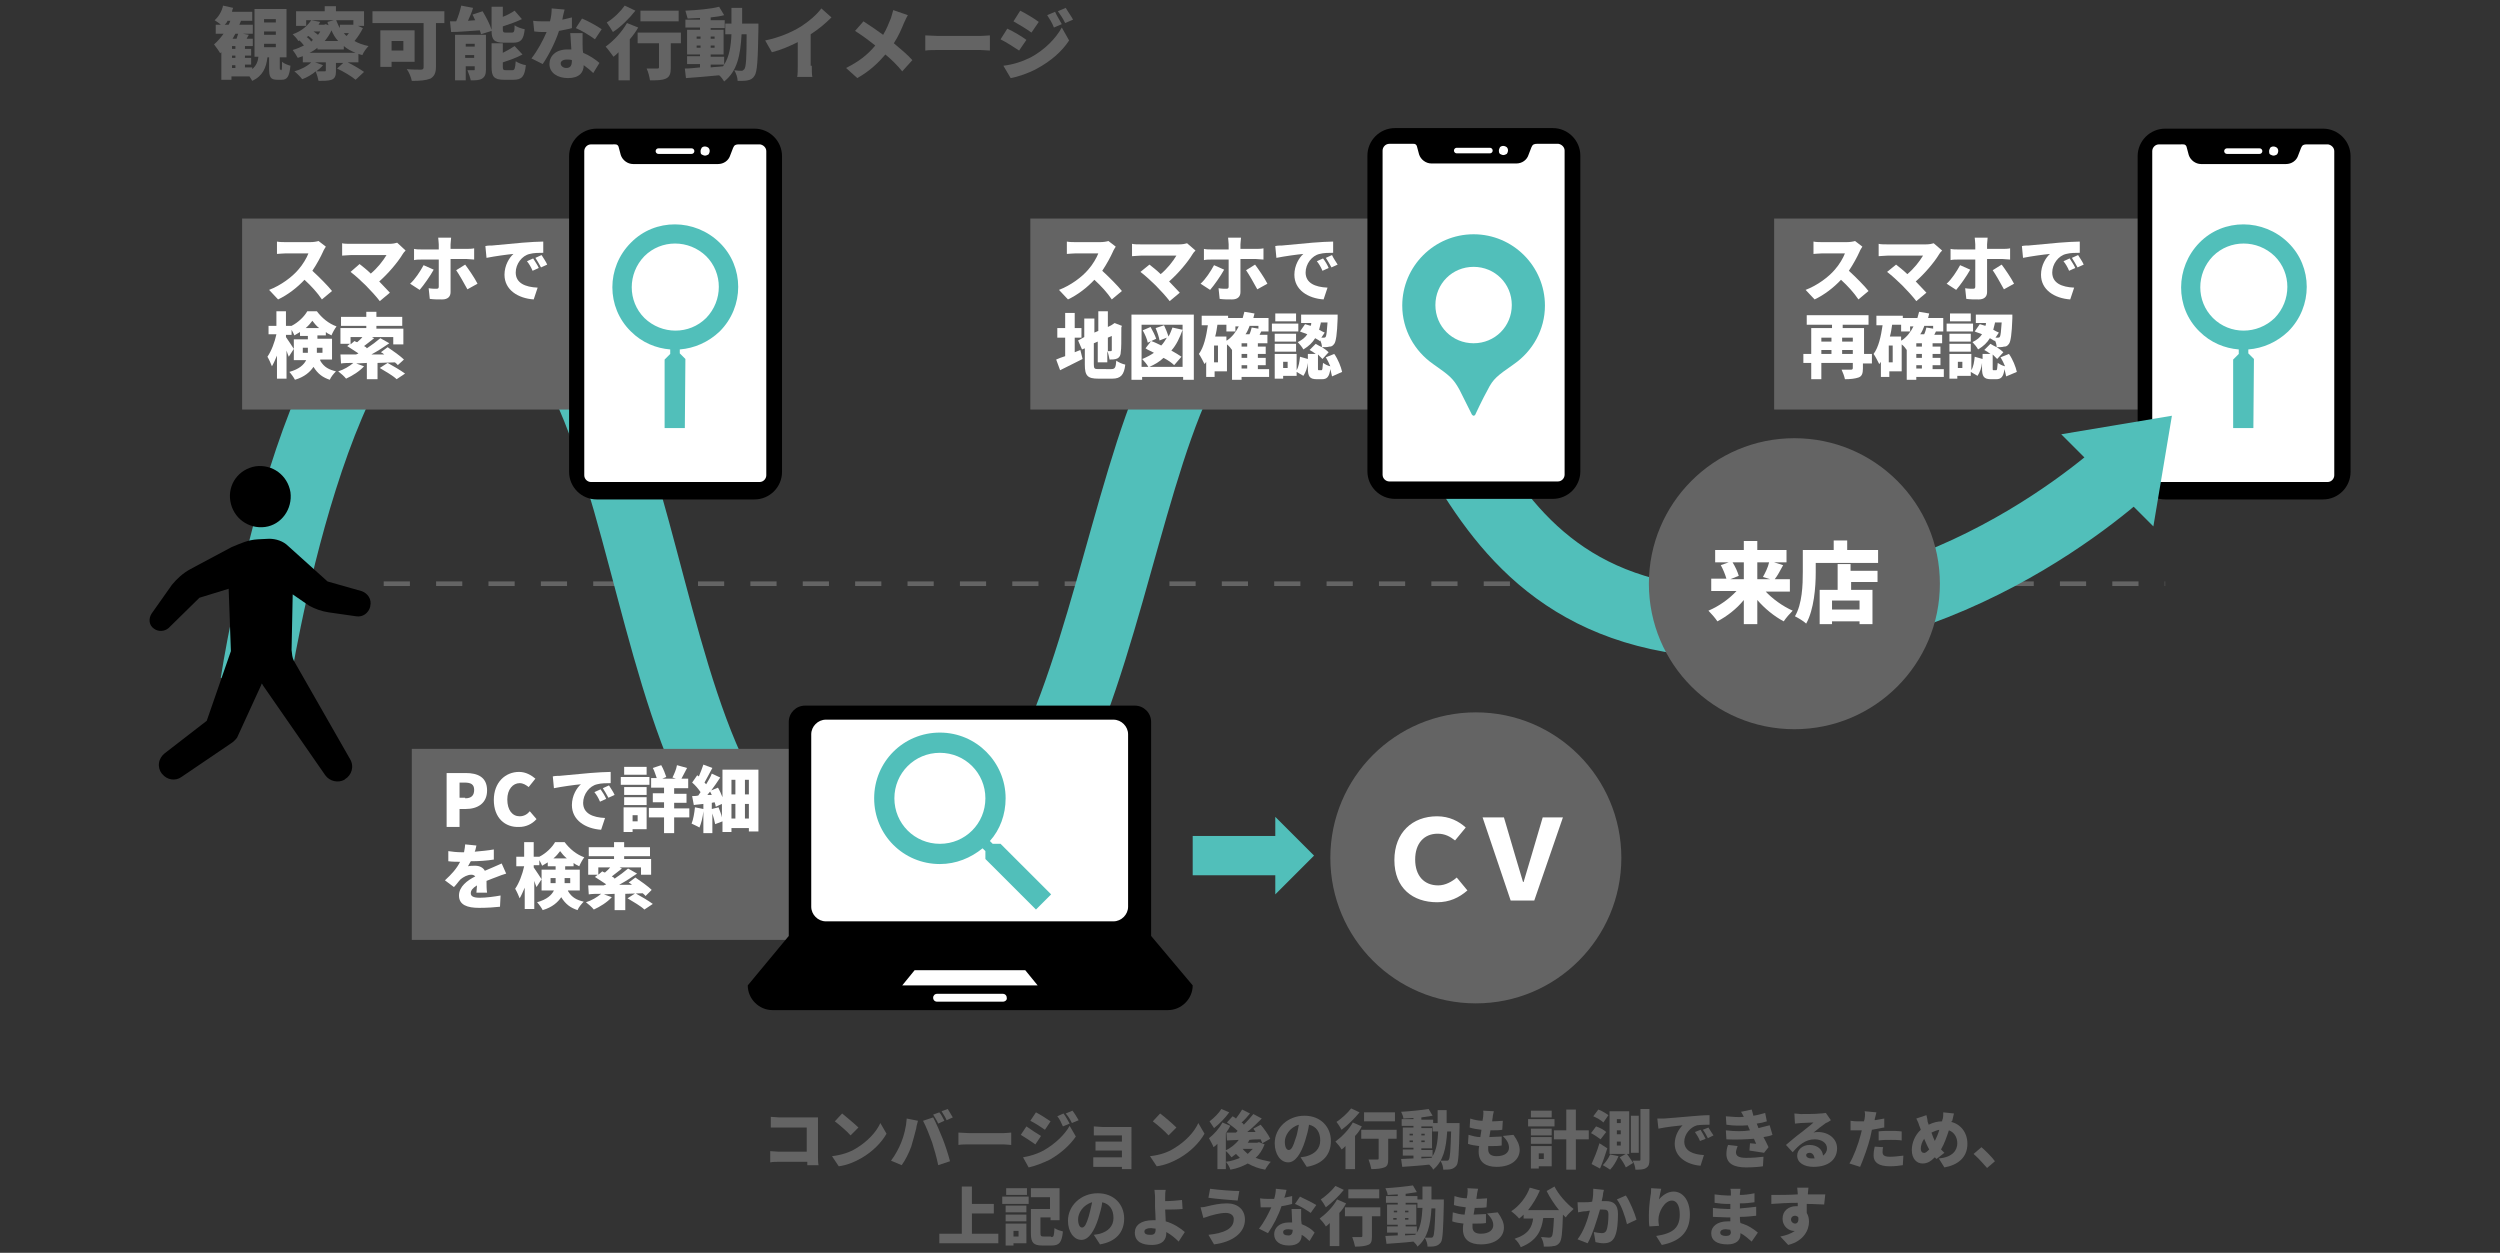 <?xml version="1.0" encoding="utf-8"?>
<!-- Generator: Adobe Illustrator 24.0.3, SVG Export Plug-In . SVG Version: 6.00 Build 0)  -->
<svg version="1.1" id="レイヤー_1" xmlns="http://www.w3.org/2000/svg" xmlns:xlink="http://www.w3.org/1999/xlink" x="0px"
	 y="0px" viewBox="0 0 445 223" style="enable-background:new 0 0 445 223;" xml:space="preserve">
<rect x="0" y="0" width="445" height="223" fill="#333333" stroke="none"/>
<style type="text/css">
	.st0{fill:none;stroke:#646464;stroke-width:0.822;stroke-miterlimit:10;stroke-dasharray:4.662,4.662;}
	.st1{fill:none;stroke:#51BFBA;stroke-width:12.353;stroke-miterlimit:10;}
	.st2{fill:#51BFBA;}
	.st3{fill:none;stroke:#51BFBA;stroke-width:6.993;stroke-miterlimit:10;}
	.st4{fill:#646464;}
	.st5{fill:#FFFFFF;}
	.st6{fill:none;stroke:#FFFFFF;stroke-width:0.989;stroke-linecap:round;stroke-linejoin:round;stroke-miterlimit:10;}
</style>
<g>
	<line class="st0" x1="68.3" y1="103.9" x2="385.4" y2="103.9"/>
	<path class="st1" d="M45.4,121.6c0,0,11-72.6,34.9-72.6c42.9,0,26.8,111.5,75.4,111.5s38.3-110.1,73.2-110.1
		c32.7,0,22.4,60.6,81,60.6c41,0,70.5-29.6,70.5-29.6"/>
	<g>
		<polygon class="st2" points="227,145.4 227,159.2 233.9,152.3 		"/>
		<line class="st3" x1="229.3" y1="152.3" x2="212.3" y2="152.3"/>
	</g>
	<g>
		<path class="st4" d="M143.7,207.4l0-0.6h-5c-0.4,0-1.1,0-1.6,0.1v-2c0.4,0,1,0.1,1.5,0.1h5v-4.3h-4.9c-0.5,0-1.1,0-1.5,0v-1.9
			c0.5,0,1.1,0.1,1.5,0.1h5.8c0.4,0,0.9,0,1.1,0c0,0.3,0,0.8,0,1.1v5.9c0,0.4,0,1,0.1,1.5H143.7z"/>
		<path class="st4" d="M152.4,204.4c2-1.2,3.6-2.9,4.3-4.5l1.1,1.9c-0.9,1.6-2.5,3.2-4.4,4.3c-1.2,0.7-2.6,1.3-4.1,1.5l-1.2-1.8
			C149.8,205.6,151.3,205.1,152.4,204.4z M152.8,200.7l-1.4,1.4c-0.6-0.7-2-1.9-2.8-2.5l1.3-1.4C150.6,198.8,152.1,200,152.8,200.7z
			"/>
		<path class="st4" d="M161.4,199.1l2,0.4c-0.1,0.4-0.3,1-0.3,1.3c-0.2,0.8-0.6,2.3-0.9,3.3c-0.4,1.1-1.1,2.5-1.7,3.3l-1.9-0.8
			c0.7-0.9,1.4-2.2,1.8-3.2C160.9,202.2,161.3,200.6,161.4,199.1z M164.3,199.5l1.8-0.6c0.5,0.9,1.3,2.8,1.7,3.8c0.4,1,1,2.8,1.3,4
			l-2.1,0.7c-0.3-1.5-0.7-2.8-1.1-4.1C165.5,202.2,164.8,200.4,164.3,199.5z M168.1,199.5l-1.1,0.5c-0.2-0.5-0.6-1.1-0.9-1.6
			l1.1-0.4C167.5,198.3,167.9,199.1,168.1,199.5z M169.6,198.9l-1.1,0.5c-0.2-0.5-0.6-1.1-0.9-1.6l1.1-0.4
			C168.9,197.8,169.4,198.5,169.6,198.9z"/>
		<path class="st4" d="M170.6,201.6c0.5,0,1.4,0.1,2,0.1h6c0.5,0,1.1-0.1,1.4-0.1v2.2c-0.3,0-0.9-0.1-1.4-0.1h-6c-0.6,0-1.5,0-2,0.1
			V201.6z"/>
		<path class="st4" d="M185.3,202.2l-1,1.5c-0.7-0.5-1.8-1.2-2.6-1.7l1-1.5C183.4,201,184.6,201.8,185.3,202.2z M185.9,204.7
			c1.9-1.1,3.6-2.7,4.5-4.3l1.1,1.9c-1.1,1.6-2.7,3-4.6,4.1c-1.2,0.6-2.8,1.2-3.8,1.4l-1-1.8C183.3,205.8,184.7,205.4,185.9,204.7z
			 M187,199.6l-1,1.5c-0.7-0.5-1.8-1.2-2.6-1.6l1-1.5C185.2,198.4,186.4,199.2,187,199.6z M190.4,200l-1.2,0.5
			c-0.4-0.8-0.5-1.2-1-1.8l1.1-0.5C189.7,198.7,190.1,199.5,190.4,200z M192,199.4l-1.2,0.5c-0.4-0.8-0.6-1.1-1.1-1.7l1.2-0.5
			C191.3,198.2,191.7,198.9,192,199.4z"/>
		<path class="st4" d="M201.4,207.2c0,0.2,0,0.6,0,0.9h-1.7c0-0.1,0-0.3,0-0.4h-4.1c-0.3,0-0.8,0-1,0V206c0.2,0,0.6,0,1,0h4.1v-1.2
			h-3.3c-0.5,0-1.1,0-1.4,0v-1.6c0.3,0,0.9,0,1.4,0h3.3v-1.1h-3.5c-0.5,0-1.2,0-1.5,0v-1.6c0.3,0,1.1,0.1,1.5,0.1h4.2
			c0.3,0,0.8,0,1,0c0,0.2,0,0.6,0,0.9V207.2z"/>
		<path class="st4" d="M209,204.4c2-1.2,3.6-2.9,4.3-4.5l1.1,1.9c-0.9,1.6-2.5,3.2-4.4,4.3c-1.2,0.7-2.6,1.3-4.1,1.5l-1.2-1.8
			C206.5,205.6,207.9,205.1,209,204.4z M209.4,200.7l-1.4,1.4c-0.6-0.7-2-1.9-2.8-2.5l1.3-1.4C207.3,198.8,208.7,200,209.4,200.7z"
			/>
		<path class="st4" d="M219,200.4c-0.2,0.4-0.5,0.9-0.8,1.3v6.4h-1.5v-4.5c-0.2,0.2-0.4,0.4-0.7,0.6c-0.1-0.4-0.6-1.2-0.8-1.6
			c0.9-0.7,1.8-1.7,2.4-2.8L219,200.4z M218.8,198c-0.7,1-1.8,2.1-2.7,2.8c-0.2-0.3-0.6-0.9-0.8-1.2c0.8-0.6,1.7-1.5,2.1-2.2
			L218.8,198z M225.1,203.7c-0.4,1-0.9,1.8-1.6,2.4c0.8,0.3,1.7,0.5,2.7,0.7c-0.3,0.3-0.8,1-1,1.4c-1.2-0.2-2.2-0.6-3.1-1.1
			c-0.9,0.5-1.9,0.9-3.1,1.1c-0.1-0.4-0.5-1.1-0.8-1.4c0.9-0.1,1.8-0.4,2.5-0.7c-0.2-0.2-0.5-0.5-0.7-0.7c-0.3,0.2-0.5,0.4-0.8,0.6
			c-0.2-0.3-0.7-0.9-1.1-1.2c0.9-0.4,1.8-1.1,2.4-1.9l-2.1,0.1l-0.1-1.4c0.5,0,1.1,0,1.7,0c0.1-0.1,0.2-0.2,0.3-0.3
			c-0.5-0.5-1.3-1.1-1.9-1.5l1-1.1c0.2,0.1,0.4,0.2,0.6,0.4c0.4-0.5,0.8-1.1,1.1-1.6l1.4,0.7c-0.5,0.6-1,1.2-1.5,1.6
			c0.2,0.1,0.3,0.2,0.4,0.4c0.6-0.6,1.2-1.3,1.7-1.9l1.5,0.8c-0.8,0.8-1.7,1.7-2.6,2.4l1.5,0c-0.1-0.2-0.3-0.4-0.4-0.6l1.3-0.7
			c0.6,0.7,1.4,1.8,1.7,2.5l-1.4,0.8c-0.1-0.2-0.2-0.5-0.3-0.7c-0.7,0-1.3,0-2,0.1c-0.1,0.2-0.2,0.4-0.3,0.5h1.7l0.3-0.1
			L225.1,203.7z M221.2,204.5c0.2,0.3,0.6,0.6,0.9,0.9c0.3-0.3,0.6-0.6,0.9-0.9H221.2z"/>
		<path class="st4" d="M231.5,206c0.5-0.1,0.8-0.1,1.1-0.2c1.4-0.4,2.4-1.3,2.4-2.8c0-1.5-0.7-2.5-2-2.8c-0.1,0.9-0.4,1.9-0.7,2.9
			c-0.7,2.2-1.7,3.8-3,3.8c-1.4,0-2.4-1.5-2.4-3.4c0-2.7,2.3-4.9,5.3-4.9c2.9,0,4.7,2,4.7,4.5c0,2.4-1.4,4.1-4.3,4.6L231.5,206z
			 M231.2,200.2c-1.7,0.5-2.5,2-2.5,3c0,1,0.3,1.5,0.7,1.5c0.5,0,0.8-0.7,1.2-2C230.9,202,231,201.1,231.2,200.2z"/>
		<path class="st4" d="M242.4,200.5c-0.3,0.6-0.7,1.2-1.2,1.7v5.9h-1.7v-4.1c-0.2,0.2-0.5,0.5-0.7,0.6c-0.2-0.4-0.8-1.1-1.1-1.4
			c1.1-0.8,2.4-2.1,3.1-3.4L242.4,200.5z M242,198c-0.9,1.1-2.1,2.3-3.2,3.1c-0.2-0.4-0.6-1-0.9-1.4c0.9-0.6,2-1.6,2.6-2.4L242,198z
			 M248.6,202.7h-1.5v3.6c0,0.8-0.1,1.3-0.7,1.5c-0.5,0.2-1.3,0.3-2.3,0.3c-0.1-0.5-0.3-1.2-0.5-1.7c0.6,0,1.3,0,1.5,0
			s0.3,0,0.3-0.2v-3.5h-3.1v-1.6h6.3V202.7z M248.3,199.6h-5.5V198h5.5V199.6z"/>
		<path class="st4" d="M259.8,199.9c0,0,0,0.5,0,0.7c-0.1,4.6-0.2,6.3-0.5,6.8c-0.3,0.4-0.6,0.6-1,0.7c-0.4,0.1-0.9,0.1-1.4,0.1
			c0-0.5-0.2-1.1-0.5-1.6c0.5,0,0.8,0,1.1,0c0.2,0,0.3,0,0.4-0.2c0.2-0.3,0.3-1.6,0.4-5h-0.7c-0.2,3.1-0.7,5.3-2.5,6.8
			c-0.1-0.3-0.4-0.6-0.7-0.9c-1.7,0.2-3.5,0.3-4.8,0.4l-0.2-1.4c0.6,0,1.4-0.1,2.2-0.1v-0.5h-1.9v-1.1h1.9v-0.3h-1.9v-3.6h1.9v-0.3
			h-2.1v-1.2h2.1V199c-0.6,0-1.2,0.1-1.8,0.1c0-0.3-0.2-0.8-0.4-1.2c1.7-0.1,3.6-0.3,4.9-0.5l0.7,1.2c-0.6,0.1-1.3,0.2-2,0.3v0.4
			h2.1v1.2H253v0.3h1.9v3.6H253v0.3h2v1.1c0.7-1.1,0.9-2.6,1-4.4H255v-1.5h0.9c0-0.7,0-1.5,0-2.3h1.6c0,0.8,0,1.6,0,2.3H259.8z
			 M250.9,202.1h0.6v-0.3h-0.6V202.1z M251.5,203.4V203h-0.6v0.3H251.5z M253,201.8v0.3h0.6v-0.3H253z M253.5,203H253v0.3h0.6V203z
			 M253,206.2c0.6,0,1.2-0.1,1.8-0.1c0.1-0.1,0.1-0.2,0.2-0.2h-2V206.2z"/>
		<path class="st4" d="M269.4,202c0.7,1,1.1,1.8,1.1,2.7c0,1.7-1.5,3-4.1,3c-1.9,0-3.2-0.8-3.2-2.7c0-0.2,0-0.6,0.1-1
			c-0.8-0.1-1.5-0.2-2-0.4l0.1-1.6c0.7,0.2,1.4,0.4,2.1,0.4l0.2-1.3c-0.8-0.1-1.5-0.2-2.1-0.4l0.1-1.6c0.6,0.2,1.4,0.4,2.2,0.4
			c0-0.3,0.1-0.5,0.1-0.7c0-0.3,0.1-0.7,0-1.1l1.9,0.1c-0.1,0.5-0.2,0.8-0.2,1.1c0,0.1-0.1,0.4-0.1,0.7c0.8,0,1.5-0.1,1.9-0.1
			l-0.1,1.6c-0.6,0.1-1.2,0.1-2.1,0.1c-0.1,0.4-0.1,0.8-0.2,1.2h0c0.6,0,1.5-0.1,2.2-0.1l0,1.6c-0.6,0.1-1.2,0.1-1.9,0.1
			c-0.2,0-0.3,0-0.5,0c0,0.3,0,0.5,0,0.6c0,0.8,0.5,1.2,1.5,1.2c1.5,0,2.2-0.7,2.2-1.5c0-0.8-0.4-1.4-1.1-2.1L269.4,202z"/>
		<path class="st4" d="M276.7,200.5h-4.7v-1.3h4.7V200.5z M276.2,207.6h-2.3v0.4h-1.4V204h3.7V207.6z M272.5,200.9h3.7v1.2h-3.7
			V200.9z M272.5,202.4h3.7v1.2h-3.7V202.4z M276.2,198.9h-3.7v-1.2h3.7V198.9z M273.9,205.3v1h0.9v-1H273.9z M282.8,202.8h-2.3v5.4
			h-1.7v-5.4h-2.2v-1.6h2.2v-3.7h1.7v3.7h2.3V202.8z"/>
		<path class="st4" d="M284.9,202.8c-0.4-0.3-1.1-0.8-1.7-1.1l0.9-1.2c0.6,0.2,1.4,0.6,1.8,1L284.9,202.8z M286.1,204.4
			c-0.4,1.2-0.8,2.5-1.3,3.6l-1.5-0.8c0.4-0.9,1-2.3,1.4-3.7L286.1,204.4z M285.4,199.8c-0.4-0.4-1.1-0.8-1.8-1.1l0.9-1.2
			c0.6,0.2,1.4,0.7,1.8,1L285.4,199.8z M288.1,205.8c-0.4,0.9-0.9,1.8-1.5,2.4c-0.3-0.2-0.9-0.6-1.3-0.8c0.5-0.5,1-1.2,1.3-1.9
			L288.1,205.8z M289.6,205.4c0.4,0.5,0.8,1.2,1.1,1.6l-1.3,0.8c-0.2-0.5-0.7-1.3-1.1-1.8l1.1-0.6h-2.9v-7.6h3.5v7.6H289.6z
			 M288.5,199.2h-0.7v0.7h0.7V199.2z M288.5,201.2h-0.7v0.7h0.7V201.2z M288.5,203.2h-0.7v0.7h0.7V203.2z M291.7,205.2h-1.4v-6.6
			h1.4V205.2z M293.6,197.4v9c0,0.8-0.1,1.2-0.6,1.5c-0.4,0.3-1.1,0.3-1.9,0.3c0-0.4-0.2-1.1-0.5-1.6c0.5,0,1.1,0,1.2,0
			c0.2,0,0.2-0.1,0.2-0.2v-9H293.6z"/>
		<path class="st4" d="M296.2,199.1c1.1-0.1,2.8-0.2,4.8-0.4c1.1-0.1,2.4-0.2,3.3-0.2l0,1.7c-0.6,0-1.5,0-2.2,0.1
			c-1.2,0.3-2.3,1.6-2.3,2.9c0,1.7,1.6,2.3,3.5,2.4l-0.6,1.9c-2.5-0.2-4.6-1.6-4.6-3.9c0-1.5,0.8-2.7,1.4-3.3
			c-1,0.1-2.9,0.3-4.3,0.6l-0.2-1.8C295.5,199.1,296,199.1,296.2,199.1z M303.6,202.7l-1,0.4c-0.3-0.7-0.5-1-0.9-1.6l1-0.4
			C303,201.6,303.4,202.3,303.6,202.7z M305,202.1l-1,0.5c-0.3-0.6-0.5-1-0.9-1.5l1-0.4C304.3,201,304.7,201.7,305,202.1z"/>
		<path class="st4" d="M315.5,202c-0.4,0.2-1,0.3-1.6,0.4c0.3,0.5,0.6,1.2,0.9,1.8l-0.8,1c-0.7-0.1-1.8-0.3-2.6-0.4l0.1-1.3
			c0.4,0,0.8,0.1,1.1,0.1c-0.1-0.3-0.3-0.6-0.4-0.9c-1.4,0.1-3.2,0.2-4.9,0.1l-0.1-1.6c1.7,0.2,3.1,0.2,4.3,0l-0.1-0.2l-0.3-0.7
			c-1.1,0.1-2.5,0.1-3.8-0.1l-0.1-1.5c1.2,0.1,2.3,0.2,3.2,0.1c-0.2-0.4-0.3-0.6-0.5-0.9l1.9-0.4c0.1,0.3,0.2,0.7,0.3,1.1
			c0.7-0.1,1.4-0.3,2.1-0.5l0.3,1.5c-0.6,0.2-1.1,0.3-1.8,0.4c0.1,0.2,0.1,0.3,0.2,0.5l0.1,0.3c0.9-0.2,1.5-0.4,2-0.5L315.5,202z
			 M309.3,204c-0.1,0.3-0.3,0.8-0.3,1.1c0,0.6,0.4,1,1.8,1c1.2,0,2.3-0.1,3.1-0.2l-0.1,1.7c-0.6,0.1-1.8,0.2-3,0.2
			c-2.2,0-3.5-0.7-3.5-2.4c0-0.5,0.1-1.2,0.3-1.6L309.3,204z"/>
		<path class="st4" d="M325.9,199.4c-0.3,0.2-0.6,0.4-0.9,0.5c-0.6,0.4-1.6,1.2-2.2,1.7c0.3-0.1,0.5-0.1,0.8-0.1
			c1.9,0,3.4,1.2,3.4,2.9c0,1.8-1.3,3.3-4.2,3.3c-1.6,0-2.9-0.7-2.9-2c0-1,0.9-1.9,2.2-1.9c1.4,0,2.3,0.8,2.4,1.9
			c0.4-0.3,0.7-0.7,0.7-1.3c0-1-1-1.6-2.2-1.6c-1.6,0-2.8,1-3.9,2.3l-1.2-1.3c0.7-0.6,2-1.7,2.7-2.2c0.6-0.5,1.7-1.3,2.2-1.8
			c-0.6,0-1.7,0.1-2.3,0.1c-0.3,0-0.7,0.1-1,0.1l-0.1-1.8c0.4,0,0.8,0.1,1.1,0.1c0.6,0,2.8,0,3.5-0.1c0.5,0,0.8-0.1,1-0.1
			L325.9,199.4z M323,206.2c-0.1-0.6-0.4-1-0.9-1c-0.4,0-0.6,0.2-0.6,0.4c0,0.4,0.4,0.6,0.9,0.6C322.7,206.2,322.8,206.2,323,206.2z
			"/>
		<path class="st4" d="M335.3,200.7c-0.6,0.1-1.4,0.3-2.1,0.4c-0.1,0.5-0.2,1-0.3,1.4c-0.4,1.6-1.2,3.8-1.8,5.2l-1.9-0.6
			c0.7-1.1,1.6-3.5,2-5.1c0.1-0.3,0.1-0.5,0.2-0.8c-0.2,0-0.4,0-0.6,0c-0.6,0-1,0-1.4,0l0-1.7c0.6,0.1,1,0.1,1.5,0.1
			c0.3,0,0.6,0,0.9,0c0-0.2,0.1-0.3,0.1-0.5c0.1-0.5,0.1-1,0-1.3l2.1,0.2c-0.1,0.4-0.2,0.9-0.3,1.2l0,0.2c0.6-0.1,1.2-0.2,1.7-0.3
			V200.7z M335.2,204.2c-0.1,0.3-0.1,0.7-0.1,0.9c0,0.5,0.3,0.8,1.3,0.8c0.8,0,1.5-0.1,2.4-0.2l-0.1,1.7c-0.6,0.1-1.4,0.2-2.3,0.2
			c-2,0-2.9-0.7-2.9-1.9c0-0.6,0.1-1.2,0.2-1.6L335.2,204.2z M334.3,201.4c0.6-0.1,1.5-0.1,2.2-0.1c0.6,0,1.3,0,2,0.1l0,1.6
			c-0.6-0.1-1.3-0.1-1.9-0.1c-0.8,0-1.5,0-2.2,0.1V201.4z"/>
		<path class="st4" d="M347.3,199.7c1.7,0.4,2.9,1.9,2.9,3.9c0,2.5-1.8,3.8-4.1,4.2l-1-1.6c2.5-0.2,3.3-1.5,3.3-2.7
			c0-1.1-0.6-2-1.5-2.3c-0.4,1.2-0.8,2.4-1.4,3.4c0.2,0.2,0.4,0.4,0.6,0.6l-1.4,1.1l-0.3-0.3c-0.8,0.8-1.4,1.1-2.2,1.1
			c-1,0-1.9-0.8-1.9-2.4c0-1.3,0.6-2.7,1.6-3.6c-0.1-0.3-0.2-0.6-0.3-0.8c-0.1-0.4-0.3-0.8-0.5-1.2l1.8-0.6c0.1,0.4,0.2,0.8,0.2,1.1
			c0.1,0.2,0.1,0.4,0.2,0.6c0.8-0.4,1.6-0.6,2.4-0.6c0-0.1,0-0.3,0.1-0.4c0.1-0.4,0.1-0.9,0.1-1.2l1.9,0.2c-0.1,0.3-0.2,1-0.3,1.3
			L347.3,199.7z M343.4,204.6c-0.3-0.5-0.6-1.2-0.9-1.9c-0.4,0.6-0.6,1.2-0.6,1.8c0,0.4,0.2,0.7,0.5,0.7
			C342.7,205.3,343,205,343.4,204.6z M343.8,201.6c0.2,0.6,0.4,1.1,0.6,1.5c0.3-0.6,0.6-1.3,0.8-2
			C344.7,201.2,344.2,201.4,343.8,201.6z"/>
		<path class="st4" d="M353.7,207.9c-0.7-0.8-1.6-1.8-2.4-2.5l1.4-1.2c0.8,0.7,1.9,1.8,2.4,2.5L353.7,207.9z"/>
		<path class="st4" d="M177.7,219.6v1.7h-10.5v-1.7h4v-8.4h1.8v3.1h3.9v1.7H173v3.6H177.7z"/>
		<path class="st4" d="M178.4,213h4.7v1.3h-4.7V213z M182.7,221.3h-2.3v0.4H179v-3.9h3.7V221.3z M179,214.6h3.7v1.2H179V214.6z
			 M179,216.2h3.7v1.2H179V216.2z M182.8,212.7h-3.7v-1.2h3.7V212.7z M180.4,219.1v1h0.9v-1H180.4z M187.1,220.2
			c0.5,0,0.5-0.2,0.6-1.6c0.4,0.3,1.1,0.5,1.5,0.6c-0.2,1.9-0.6,2.5-2,2.5h-1.7c-1.5,0-2-0.5-2-2.1v-4.4h3.4v-2.1h-3.4v-1.6h5.1v5.7
			H187v-0.5h-1.8v2.8c0,0.5,0.1,0.6,0.6,0.6H187.1z"/>
		<path class="st4" d="M194.7,219.8c0.5-0.1,0.8-0.1,1.1-0.2c1.4-0.4,2.4-1.3,2.4-2.8c0-1.5-0.7-2.5-2-2.8c-0.1,0.9-0.4,1.9-0.7,2.9
			c-0.7,2.2-1.7,3.8-3,3.8c-1.4,0-2.4-1.5-2.4-3.4c0-2.7,2.3-4.9,5.3-4.9c2.9,0,4.7,2,4.7,4.5c0,2.4-1.4,4.1-4.3,4.6L194.7,219.8z
			 M194.4,214c-1.7,0.5-2.5,2-2.5,3c0,1,0.3,1.5,0.7,1.5c0.5,0,0.8-0.7,1.2-2C194,215.8,194.2,214.9,194.4,214z"/>
		<path class="st4" d="M209.8,221c-0.6-0.6-1.3-1.2-2.2-1.7v0.2c0,1-0.5,2.1-2.6,2.1c-1.6,0-3-0.5-3-2.2c0-1.3,1.1-2.2,3.2-2.2
			c0.2,0,0.4,0,0.5,0c0-0.9-0.1-1.8-0.1-2.3c0-0.7,0-1.2,0-1.7c0-0.6-0.1-1.1-0.1-1.4h2c-0.1,0.4-0.1,0.9-0.1,1.4c0,0.2,0,0.4,0,0.6
			c0.9,0,2.1-0.1,3-0.2l0.1,1.6c-0.9,0.1-2.2,0.1-3.1,0.1c0,0.6,0.1,1.4,0.1,2.1c1.4,0.4,2.6,1.2,3.4,1.9L209.8,221z M205.7,218.7
			c-0.3,0-0.6-0.1-0.8-0.1c-0.7,0-1.2,0.2-1.2,0.6c0,0.5,0.5,0.6,1.1,0.6c0.7,0,0.9-0.3,0.9-1V218.7z"/>
		<path class="st4" d="M218.2,215.9c-1.2,0-2.3,0.4-2.8,0.5c-0.3,0.1-0.8,0.3-1.2,0.4l-0.5-1.9c0.4,0,1-0.1,1.3-0.2
			c0.8-0.2,2.1-0.5,3.4-0.5c1.9,0,3.2,1.1,3.2,2.9c0,2.4-2.3,4-5.5,4.4l-1-1.7c2.8-0.3,4.5-1.1,4.5-2.7
			C219.7,216.5,219.2,215.9,218.2,215.9z M220.6,212l-0.3,1.7c-1.3-0.1-3.9-0.3-5.2-0.5l0.3-1.6C216.8,211.8,219.4,212,220.6,212z"
			/>
		<path class="st4" d="M230,214.3c-0.5,0.1-1.1,0.3-1.9,0.4c-0.5,1.6-1.5,3.5-2.4,4.8l-1.6-0.8c0.9-1.1,1.7-2.7,2.2-3.8
			c-0.1,0-0.2,0-0.4,0c-0.5,0-0.9,0-1.5,0l-0.1-1.6c0.5,0.1,1.2,0.1,1.6,0.1c0.3,0,0.6,0,0.9,0c0.2-0.6,0.3-1.3,0.3-1.8l1.9,0.2
			c-0.1,0.4-0.2,0.9-0.4,1.4c0.5-0.1,1-0.2,1.4-0.3L230,214.3z M231.6,215.1c0,0.5,0,1,0,1.6c0,0.3,0,0.7,0.1,1.2
			c1,0.4,1.8,0.9,2.3,1.5l-0.9,1.5c-0.4-0.3-0.8-0.8-1.4-1.1c0,1.1-0.6,1.9-2.3,1.9c-1.5,0-2.6-0.7-2.6-2c0-1.1,0.9-2.1,2.6-2.1
			c0.2,0,0.4,0,0.6,0c0-0.8-0.1-1.7-0.1-2.4H231.6z M230.1,218.9c-0.2,0-0.5-0.1-0.8-0.1c-0.6,0-0.9,0.2-0.9,0.5
			c0,0.4,0.3,0.6,0.8,0.6C229.8,220,230.1,219.6,230.1,218.9L230.1,218.9z M233.3,215.9c-0.7-0.5-2-1.3-2.8-1.6l0.9-1.3
			c0.8,0.4,2.3,1.1,2.9,1.5L233.3,215.9z"/>
		<path class="st4" d="M239.6,214.2c-0.3,0.6-0.7,1.2-1.2,1.7v5.9h-1.7v-4.1c-0.2,0.2-0.5,0.5-0.7,0.6c-0.2-0.4-0.8-1.1-1.1-1.4
			c1.1-0.8,2.4-2.1,3.1-3.4L239.6,214.2z M239.2,211.8c-0.9,1.1-2.1,2.3-3.2,3.1c-0.2-0.4-0.6-1-0.9-1.4c0.9-0.6,2-1.6,2.6-2.4
			L239.2,211.8z M245.7,216.5h-1.5v3.6c0,0.8-0.1,1.3-0.7,1.5c-0.5,0.2-1.3,0.3-2.3,0.3c-0.1-0.5-0.3-1.2-0.5-1.7c0.6,0,1.3,0,1.5,0
			s0.3,0,0.3-0.2v-3.5h-3.1v-1.6h6.3V216.5z M245.5,213.3h-5.5v-1.6h5.5V213.3z"/>
		<path class="st4" d="M257,213.6c0,0,0,0.5,0,0.7c-0.1,4.6-0.2,6.3-0.5,6.8c-0.3,0.4-0.6,0.6-1,0.7c-0.4,0.1-0.9,0.1-1.4,0.1
			c0-0.5-0.2-1.1-0.5-1.6c0.5,0,0.8,0,1.1,0c0.2,0,0.3,0,0.4-0.2c0.2-0.3,0.3-1.6,0.4-5h-0.7c-0.2,3.1-0.7,5.3-2.5,6.8
			c-0.1-0.3-0.4-0.6-0.7-0.9c-1.7,0.2-3.5,0.3-4.8,0.4l-0.2-1.4c0.6,0,1.4-0.1,2.2-0.1v-0.5h-1.9v-1.1h1.9v-0.3h-1.9v-3.6h1.9v-0.3
			h-2.1v-1.2h2.1v-0.3c-0.6,0-1.2,0.1-1.8,0.1c0-0.3-0.2-0.8-0.4-1.2c1.7-0.1,3.6-0.3,4.9-0.5l0.7,1.2c-0.6,0.1-1.3,0.2-2,0.3v0.4
			h2.1v1.2h-2.1v0.3h1.9v3.6h-1.9v0.3h2v1.1c0.7-1.1,0.9-2.6,1-4.4h-0.9v-1.5h0.9c0-0.7,0-1.5,0-2.3h1.6c0,0.8,0,1.6,0,2.3H257z
			 M248.1,215.8h0.6v-0.3h-0.6V215.8z M248.6,217.1v-0.3h-0.6v0.3H248.6z M250.1,215.5v0.3h0.6v-0.3H250.1z M250.7,216.8h-0.6v0.3
			h0.6V216.8z M250.1,219.9c0.6,0,1.2-0.1,1.8-0.1c0.1-0.1,0.1-0.2,0.2-0.2h-2V219.9z"/>
		<path class="st4" d="M266.6,215.8c0.7,1,1.1,1.8,1.1,2.7c0,1.7-1.5,3-4.1,3c-1.9,0-3.2-0.8-3.2-2.7c0-0.2,0-0.6,0.1-1
			c-0.8-0.1-1.5-0.2-2-0.4l0.1-1.6c0.7,0.2,1.4,0.4,2.1,0.4l0.2-1.3c-0.8-0.1-1.5-0.2-2.1-0.4l0.1-1.6c0.6,0.2,1.4,0.4,2.2,0.4
			c0-0.3,0.1-0.5,0.1-0.7c0-0.3,0.1-0.7,0-1.1l1.9,0.1c-0.1,0.5-0.2,0.8-0.2,1.1c0,0.1-0.1,0.4-0.1,0.7c0.8,0,1.5-0.1,1.9-0.1
			l-0.1,1.6c-0.6,0.1-1.2,0.1-2.1,0.1c-0.1,0.4-0.1,0.8-0.2,1.2h0c0.6,0,1.5-0.1,2.2-0.1l0,1.6c-0.6,0.1-1.2,0.1-1.9,0.1
			c-0.2,0-0.3,0-0.5,0c0,0.3,0,0.5,0,0.6c0,0.8,0.5,1.2,1.5,1.2c1.5,0,2.2-0.7,2.2-1.5c0-0.8-0.4-1.4-1.1-2.1L266.6,215.8z"/>
		<path class="st4" d="M276.7,211.2c0.7,1.4,2.1,3,3.4,4c-0.4,0.4-1.1,1-1.4,1.5c-0.2-0.2-0.3-0.3-0.5-0.5c-0.1,3.2-0.2,4.5-0.6,5
			c-0.3,0.4-0.7,0.6-1.1,0.6c-0.4,0.1-1,0.1-1.7,0.1c0-0.5-0.2-1.2-0.5-1.7c0.6,0,1.1,0.1,1.4,0.1c0.2,0,0.3,0,0.5-0.2
			c0.2-0.2,0.3-1.2,0.4-3.3h-1.9c-0.3,2.1-1,4-4,5.2c-0.2-0.5-0.7-1.2-1.1-1.5c2.5-0.8,3.1-2.1,3.3-3.6h-1.7v-0.7
			c-0.3,0.3-0.5,0.5-0.8,0.7c-0.3-0.4-1-1-1.4-1.3c1.4-0.9,2.7-2.5,3.3-4.2l1.8,0.5c-0.5,1.2-1.3,2.5-2.1,3.5h5.5
			c-0.8-1-1.6-2.2-2.2-3.4L276.7,211.2z"/>
		<path class="st4" d="M285.5,211.8c-0.1,0.3-0.2,0.8-0.2,1.1c-0.1,0.3-0.1,0.6-0.2,0.9c0.3,0,0.6,0,0.8,0c1.3,0,2.1,0.6,2.1,2.3
			c0,1.3-0.1,3.1-0.6,4.1c-0.4,0.8-1,1.1-2,1.1c-0.4,0-1-0.1-1.4-0.2l-0.3-1.8c0.4,0.1,1.1,0.2,1.4,0.2c0.4,0,0.6-0.1,0.8-0.4
			c0.3-0.6,0.4-1.8,0.4-2.9c0-0.8-0.3-0.9-1-0.9c-0.1,0-0.3,0-0.5,0c-0.5,1.7-1.3,4.4-2.2,6l-1.8-0.7c1.1-1.4,1.8-3.5,2.2-5.1
			c-0.3,0-0.5,0.1-0.7,0.1c-0.4,0-1,0.1-1.4,0.2l-0.1-1.8c0.4,0,0.9,0,1.3,0c0.3,0,0.8,0,1.3-0.1c0.2-0.9,0.2-1.7,0.2-2.3
			L285.5,211.8z M289.4,212.8c0.7,1,1.6,3.2,1.9,4.3l-1.7,0.8c-0.3-1.3-1-3.4-1.8-4.4L289.4,212.8z"/>
		<path class="st4" d="M295.7,211.6c-0.1,0.4-0.3,1.3-0.4,1.9c0.6-0.7,1.5-1.4,2.6-1.4c1.6,0,2.9,1.5,2.9,4.1c0,3.2-1.9,4.8-5,5.4
			l-1-1.6c2.5-0.4,4.2-1.1,4.2-3.8c0-1.7-0.6-2.5-1.4-2.5c-1.3,0-2.4,2-2.4,3.4c0,0.2,0,0.6,0.1,1.1l-1.7,0.1
			c-0.1-0.4-0.1-1.2-0.1-1.9c0-1,0.1-2.3,0.3-3.6c0.1-0.4,0.1-1,0.1-1.3L295.7,211.6z"/>
		<path class="st4" d="M311.8,221c-0.6-0.5-1.2-1.1-2-1.5v0.2c0,1.1-0.8,1.8-2.3,1.8c-1.9,0-2.9-0.7-2.9-2c0-1.2,1.1-2.1,2.9-2.1
			c0.2,0,0.4,0,0.5,0l0-0.7h-0.5c-0.6,0-1.9-0.1-2.6-0.1l0-1.6c0.6,0.1,2.1,0.2,2.6,0.2h0.5l0-0.9h-0.5c-0.7,0-1.7-0.1-2.3-0.2
			l0-1.5c0.7,0.1,1.7,0.2,2.3,0.2h0.6v-0.4c0-0.2,0-0.6-0.1-0.8h1.8c0,0.2-0.1,0.6-0.1,0.8l0,0.3c0.8,0,1.6-0.1,2.6-0.3l0,1.6
			c-0.7,0.1-1.5,0.2-2.6,0.2l0,0.9c1.2-0.1,2.1-0.2,2.9-0.3l0,1.6c-1,0.1-1.8,0.2-2.9,0.2c0,0.4,0,0.7,0.1,1.1
			c1.4,0.4,2.4,1.1,3.1,1.7L311.8,221z M308,218.9c-0.3,0-0.6-0.1-0.8-0.1c-0.6,0-1,0.2-1,0.6c0,0.4,0.4,0.6,1,0.6
			c0.6,0,0.9-0.2,0.9-0.7C308,219.1,308,219,308,218.9z"/>
		<path class="st4" d="M324.7,214.4c-0.7,0-1.7-0.1-3.1-0.1c0,0.5,0,1.1,0,1.6c0.3,0.5,0.4,1,0.4,1.6c0,1.4-0.9,3.4-3.7,4.1
			l-1.4-1.5c1-0.2,1.9-0.5,2.6-1c-0.1,0-0.1,0-0.2,0c-0.8,0-2-0.7-2-2.2c0-1.4,1.1-2.2,2.4-2.2c0.1,0,0.2,0,0.3,0l0-0.6
			c-1.7,0-3.3,0.1-4.7,0.2l0-1.6c1.3,0,3.3,0,4.7-0.1l0-0.1c0-0.4-0.1-0.9-0.1-1.1h2c0,0.2-0.1,0.9-0.1,1.1v0.1c1,0,2.5,0,3.1,0
			L324.7,214.4z M319.5,217.8c0.4,0,0.7-0.3,0.6-1.1c-0.1-0.2-0.4-0.3-0.6-0.3c-0.3,0-0.7,0.2-0.7,0.7
			C318.8,217.5,319.2,217.8,319.5,217.8z"/>
	</g>
	<g>
		<path class="st4" d="M50,12.5c0.2,0,0.2-0.2,0.2-1.5c0.3,0.3,1.1,0.6,1.5,0.7c-0.2,2-0.6,2.5-1.6,2.5h-0.7c-1.3,0-1.5-0.5-1.5-2.1
			v-1.9h-0.3c-0.2,1.8-0.8,3.3-2.7,4.2c-0.1-0.2-0.3-0.5-0.5-0.8h-3.2v0.6h-1.8V9.3c-0.1,0.1-0.2,0.1-0.2,0.2
			c-0.2-0.4-0.8-1.2-1.1-1.6c0.6-0.5,1.2-1.2,1.7-1.9h-1.4V4.4h0.9c-0.3-0.3-0.8-0.6-1.1-0.8C38.9,3,39.5,2,39.7,1l1.8,0.4
			c-0.1,0.2-0.2,0.5-0.2,0.7h3.6v1.6h-2c-0.1,0.2-0.2,0.5-0.3,0.7H45V6h-1.8l1.1,0.2c-0.2,0.3-0.3,0.5-0.4,0.7h1.1v1.3h-1.4v0.5h1.1
			v1.2h-1.1v0.4h1.1v1.2h-1.1v0.5h1.3v0.3c0.7-0.6,1-1.3,1.1-2.2h-0.7V1.6H51v8.6h-1.2V12c0,0.4,0,0.4,0.1,0.4H50z M40.7,4.4
			C40.8,4.2,40.9,4,41,3.7h-0.5C40.4,4,40.2,4.2,40,4.4H40.7z M41.9,8.2h-0.6v0.5h0.6V8.2z M41.9,9.9h-0.6v0.4h0.6V9.9z M41.3,12.1
			h0.6v-0.5h-0.6V12.1z M41.9,6c-0.2,0.3-0.3,0.6-0.5,0.9h0.7c0.1-0.3,0.2-0.6,0.3-0.9H41.9z M47,4h2.1V3.4H47V4z M47,6.2h2.1V5.6
			H47V6.2z M47,8.4h2.1V7.8H47V8.4z"/>
		<path class="st4" d="M63.7,11.1h-1.8c1,0.5,2.2,1.2,2.9,1.7l-1.5,1.4c-0.7-0.6-2.2-1.5-3.3-2l1.1-1h-1.3v1.5
			c0,0.8-0.2,1.3-0.8,1.5c-0.6,0.2-1.4,0.2-2.3,0.2c-0.1-0.5-0.3-1.2-0.5-1.7c-0.7,0.6-1.6,1.1-2.4,1.4c-0.3-0.4-1-1.1-1.4-1.4
			c1.1-0.3,2.3-0.9,3-1.6h-1.5V10c-0.3,0.1-0.6,0.2-0.9,0.3c-0.2-0.4-0.6-1-0.9-1.4c0.7-0.2,1.4-0.5,2-0.8c-0.2-0.3-0.5-0.6-0.8-0.9
			l-0.2,0.1c-0.2-0.4-0.7-0.9-1-1.2c1.7-0.6,2.7-1.6,3.3-2.5l1.6,0.3c-0.1,0.2-0.2,0.3-0.3,0.5h1l0.3-0.1l0.5,0.2
			c-0.1-0.2-0.2-0.4-0.2-0.6l1.5-0.4c0.2,0.5,0.4,1,0.7,1.5V4.4h2.4V3.6h-8.4v1h-1.8V2h5.1V1.1h2V2h5v2.6h-1.1L64.6,5
			c-0.4,0.8-0.9,1.6-1.5,2.3c0.7,0.4,1.5,0.7,2.5,0.9c-0.4,0.4-0.9,1.1-1.1,1.6c-0.3-0.1-0.5-0.1-0.7-0.2V11.1z M55.4,7.4
			c0.1-0.1,0.2-0.2,0.3-0.3c-0.2-0.2-0.5-0.5-0.8-0.7c-0.1,0.1-0.2,0.1-0.3,0.2C54.9,6.8,55.2,7.1,55.4,7.4z M56.6,8.4
			c-0.4,0.4-0.9,0.7-1.5,1h8.2c-0.8-0.3-1.5-0.7-2.1-1.2v0.6h-4.7V8.4z M56.6,6.2C56.8,6,56.9,5.8,57,5.6h-1.2
			C56.1,5.8,56.4,6,56.6,6.2z M57.9,11.1h-1.8l1.4,0.5c-0.3,0.4-0.8,0.8-1.2,1.1c0.5,0,1.2,0,1.4,0c0.2,0,0.3,0,0.3-0.2V11.1z
			 M60.2,7.3c-0.5-0.5-0.9-1.2-1.2-1.9c-0.3,0.7-0.7,1.3-1.2,1.9H60.2z M61.2,5.9c0.2,0.2,0.3,0.4,0.5,0.5C61.9,6.2,62,6,62.1,5.9
			H61.2z"/>
		<path class="st4" d="M79.2,4.1h-1.6v7.8c0,1.1-0.3,1.7-1,2.1c-0.8,0.3-1.8,0.4-3.3,0.4c-0.1-0.6-0.5-1.6-0.9-2.1
			c0.9,0.1,2.2,0.1,2.5,0.1c0.3,0,0.5-0.1,0.5-0.4V4.1h-9.1V2h12.8V4.1z M69.7,10.9v1h-2V5.4h6.1v5.6H69.7z M69.7,7.3V9h2.1V7.3
			H69.7z"/>
		<path class="st4" d="M85.6,6.1c0-0.2-0.1-0.4-0.2-0.7c-1.8,0.1-3.6,0.3-5.1,0.3l-0.2-1.9c0.3,0,0.7,0,1.1,0
			c0.4-0.9,0.7-1.9,0.9-2.8l2.1,0.4C84,2.2,83.6,3,83.3,3.7l1.3-0.1c-0.2-0.3-0.3-0.7-0.5-1L85.9,2c0.6,1,1.3,2.3,1.6,3.3V5.2v-4h2
			V3c0.8-0.3,1.5-0.7,2.1-1.1l1.3,1.5c-1,0.5-2.2,0.9-3.4,1.3v0.5c0,0.5,0.1,0.6,0.5,0.6h1.1c0.4,0,0.5-0.2,0.5-1.3
			c0.4,0.3,1.2,0.6,1.8,0.7c-0.2,1.9-0.7,2.4-2.1,2.4h-1.6c-1.7,0-2.2-0.5-2.2-2.1L85.6,6.1z M86.5,12.4c0,0.8-0.2,1.3-0.7,1.6
			c-0.5,0.3-1.2,0.3-2,0.3c-0.1-0.5-0.4-1.3-0.6-1.8c0.4,0,0.9,0,1.1,0c0.2,0,0.2,0,0.2-0.2v-0.5h-1.6v2.5H81V6.2h5.5V12.4z
			 M82.9,7.8v0.5h1.6V7.8H82.9z M84.4,10.3V9.8h-1.6v0.5H84.4z M91.2,12.5c0.4,0,0.5-0.3,0.6-1.6c0.4,0.3,1.2,0.6,1.8,0.7
			c-0.2,2-0.7,2.6-2.2,2.6h-1.7c-1.8,0-2.2-0.6-2.2-2.3V7.7h2v1.7C90.3,9,91,8.6,91.6,8.2L93,9.7c-1.1,0.6-2.3,1-3.5,1.4v0.8
			c0,0.5,0.1,0.6,0.6,0.6H91.2z"/>
		<path class="st4" d="M101.8,5c-0.6,0.2-1.4,0.3-2.3,0.5c-0.6,1.9-1.8,4.3-2.9,5.9l-2-1c1.1-1.4,2.1-3.3,2.7-4.7
			c-0.2,0-0.3,0-0.4,0c-0.6,0-1.1,0-1.8-0.1l-0.2-1.9c0.6,0.1,1.5,0.1,1.9,0.1c0.4,0,0.7,0,1.1,0c0.2-0.8,0.3-1.5,0.3-2.3l2.3,0.2
			c-0.1,0.4-0.3,1.1-0.4,1.8c0.6-0.1,1.2-0.3,1.7-0.4L101.8,5z M103.7,6.1c0,0.6,0,1.3,0,1.9c0,0.3,0,0.9,0.1,1.4
			c1.2,0.5,2.2,1.2,2.9,1.8l-1.1,1.8c-0.4-0.4-1-0.9-1.7-1.4c0,1.3-0.8,2.3-2.8,2.3c-1.8,0-3.3-0.9-3.3-2.5c0-1.4,1.1-2.6,3.2-2.6
			c0.3,0,0.5,0,0.7,0c-0.1-1-0.1-2.1-0.2-2.9H103.7z M101.8,10.7c-0.3-0.1-0.6-0.1-0.9-0.1c-0.7,0-1.1,0.3-1.1,0.7
			c0,0.4,0.4,0.8,1,0.8C101.6,12.1,101.8,11.6,101.8,10.7L101.8,10.7z M105.9,7c-0.8-0.6-2.4-1.6-3.4-2l1.1-1.7
			c1,0.4,2.8,1.4,3.5,1.9L105.9,7z"/>
		<path class="st4" d="M113.6,4.9c-0.4,0.7-0.9,1.4-1.5,2.1v7.3h-2v-5c-0.3,0.3-0.6,0.6-0.9,0.8c-0.3-0.4-1-1.4-1.4-1.8
			c1.4-1,2.9-2.6,3.8-4.2L113.6,4.9z M113.1,1.9c-1.1,1.4-2.6,2.9-4,3.8c-0.3-0.5-0.8-1.3-1.1-1.7c1.2-0.7,2.5-2,3.2-3L113.1,1.9z
			 M121.2,7.7h-1.8v4.4c0,1-0.2,1.6-0.9,1.9c-0.7,0.3-1.6,0.3-2.8,0.3c-0.1-0.6-0.3-1.5-0.6-2.1c0.7,0,1.6,0,1.9,0
			c0.3,0,0.3-0.1,0.3-0.3V7.7h-3.8V5.8h7.7V7.7z M120.8,3.8H114V1.9h6.8V3.8z"/>
		<path class="st4" d="M135,4.2c0,0,0,0.6,0,0.9c-0.1,5.6-0.2,7.7-0.7,8.4c-0.3,0.5-0.7,0.7-1.2,0.8c-0.4,0.1-1.1,0.1-1.8,0.1
			c0-0.6-0.3-1.4-0.6-1.9c0.6,0.1,1,0.1,1.3,0.1c0.2,0,0.3-0.1,0.5-0.3c0.3-0.4,0.4-2,0.4-6.2h-0.9c-0.2,3.8-0.8,6.6-3.1,8.4
			c-0.2-0.3-0.5-0.8-0.9-1.1c-2.1,0.2-4.3,0.4-5.9,0.5l-0.2-1.7c0.8,0,1.7-0.1,2.7-0.2v-0.6h-2.3v-1.4h2.3V9.7h-2.3V5.3h2.3V4.9
			h-2.6V3.5h2.6V3.2c-0.8,0-1.5,0.1-2.2,0.1c-0.1-0.4-0.3-1-0.4-1.4c2.1-0.1,4.5-0.3,6-0.7l0.9,1.5c-0.7,0.2-1.5,0.3-2.4,0.4v0.5
			h2.5v1.4h-2.5v0.3h2.3v4.4h-2.3v0.4h2.4v1.4c0.9-1.4,1.2-3.2,1.3-5.4h-1.1V4.2h1.1c0-0.9,0-1.8,0-2.8h1.9c0,1,0,1.9,0,2.8H135z
			 M124,6.9h0.7V6.5H124V6.9z M124.7,8.5V8.1H124v0.4H124.7z M126.5,6.5v0.4h0.7V6.5H126.5z M127.2,8.1h-0.7v0.4h0.7V8.1z M126.5,12
			c0.7-0.1,1.5-0.1,2.2-0.2c0.1-0.1,0.1-0.2,0.2-0.3h-2.4V12z"/>
		<path class="st4" d="M144.5,11.7c0,0.7,0,1.6,0.1,2h-2.7c0.1-0.4,0.1-1.4,0.1-2V7.5c-1.4,0.7-3,1.4-4.6,1.8l-1.2-2.1
			c2.5-0.5,4.8-1.5,6.4-2.5c1.4-0.9,2.8-2.1,3.6-3.2l1.8,1.6c-1.1,1.1-2.3,2.1-3.7,3V11.7z"/>
		<path class="st4" d="M161.6,2.7c-0.2,0.3-0.5,1-0.7,1.4c-0.4,1-1,2.4-1.8,3.6c1.2,1,2.4,2,3.3,3l-1.8,2c-0.9-1.1-1.9-2.1-3-3
			c-1.2,1.4-2.7,2.9-5,4.2l-2-1.8c2.2-1.1,3.8-2.3,5.2-4c-1-0.8-2.2-1.7-3.6-2.6l1.5-1.7c1.1,0.7,2.4,1.6,3.5,2.4c0.6-1,1-2,1.4-3
			c0.1-0.4,0.3-1,0.4-1.4L161.6,2.7z"/>
		<path class="st4" d="M164.7,6.3c0.6,0,1.7,0.1,2.4,0.1h7.4c0.6,0,1.3-0.1,1.7-0.1V9c-0.4,0-1.1-0.1-1.7-0.1h-7.4
			c-0.8,0-1.8,0-2.4,0.1V6.3z"/>
		<path class="st4" d="M182.7,7.1L181.4,9c-0.9-0.6-2.3-1.5-3.3-2l1.2-1.9C180.4,5.6,181.9,6.5,182.7,7.1z M183.5,10.2
			c2.4-1.3,4.4-3.3,5.5-5.3l1.3,2.3c-1.3,2-3.3,3.7-5.7,5c-1.4,0.8-3.5,1.5-4.7,1.7l-1.3-2.2C180.3,11.5,181.9,11,183.5,10.2z
			 M184.9,3.9l-1.3,1.9c-0.8-0.6-2.3-1.5-3.2-2l1.2-1.9C182.6,2.4,184.1,3.3,184.9,3.9z M189,4.3l-1.4,0.6c-0.4-1-0.7-1.4-1.2-2.2
			l1.4-0.6C188.1,2.8,188.7,3.7,189,4.3z M191,3.5l-1.4,0.6c-0.5-1-0.8-1.4-1.3-2.1l1.4-0.6C190.1,2.1,190.7,2.9,191,3.5z"/>
	</g>
	<g>
		<path d="M27.4,111.9L27.4,111.9c0.8,0.6,1.9,0.5,2.6-0.1l5.5-5.4l5.2-1.6l0.4,11.1l-4.3,12.4l-7.5,5.8c-0.5,0.4-0.9,1-1,1.7
			c-0.1,0.7,0.1,1.4,0.5,1.9l0.1,0.1c0.8,1,2.3,1.3,3.4,0.5l8.7-5.9c0.5-0.3,0.9-0.7,1.2-1.1l4.4-9.6L57.9,138
			c0.8,1.1,2.3,1.4,3.4,0.8l0.1-0.1c1.2-0.7,1.7-2.3,0.9-3.6l-10-17.5c-0.3-0.6-0.3-1.1-0.4-1.9l0.2-9.9l2.9,2
			c1.1,0.6,2.2,1,3.5,1.2l4.9,0.7c1.2,0.2,2.2-0.6,2.5-1.7l0-0.1c0.3-1.2-0.4-2.3-1.6-2.7l-6-1.7l-7-6.3c-0.9-0.9-2.2-1.3-3.4-1.3
			l-2,0.1c-1.8,0.1-3,0.7-4.7,1.4l-7.3,3.9c-1.3,0.7-2.4,1.7-3.3,2.8l-3.6,5.1C26.4,110.1,26.5,111.3,27.4,111.9"/>
		<path d="M51.7,87.6c-0.5-3-3.2-5-6.2-4.6c-3,0.5-5,3.2-4.5,6.2c0.5,3,3.2,5,6.2,4.6C50.1,93.4,52.1,90.6,51.7,87.6"/>
	</g>
	<g>
		<rect x="73.3" y="133.3" class="st4" width="79" height="34"/>
		<g>
			<path class="st5" d="M79.6,137.6h3.3c2.1,0,3.8,0.7,3.8,3.1c0,2.3-1.7,3.3-3.8,3.3h-1.1v3.2h-2.3V137.6z M82.8,142.1
				c1.1,0,1.6-0.5,1.6-1.5c0-1-0.6-1.3-1.7-1.3h-0.9v2.7H82.8z"/>
			<path class="st5" d="M87.9,142.4c0-3.2,2.1-5,4.5-5c1.2,0,2.2,0.6,2.9,1.2l-1.2,1.5c-0.5-0.4-1-0.7-1.6-0.7
				c-1.2,0-2.2,1.1-2.2,2.9c0,1.9,0.9,3,2.2,3c0.8,0,1.4-0.4,1.8-0.9l1.2,1.4c-0.8,0.9-1.9,1.4-3.1,1.4
				C89.9,147.3,87.9,145.6,87.9,142.4z"/>
			<path class="st5" d="M99.6,138.1c1.2-0.1,3.1-0.3,5.4-0.5c1.3-0.1,2.8-0.2,3.7-0.2l0,2c-0.7,0-1.7,0-2.4,0.2
				c-1.4,0.3-2.5,1.8-2.5,3.3c0,1.9,1.7,2.6,3.9,2.7l-0.7,2.1c-2.8-0.2-5.2-1.7-5.2-4.4c0-1.7,0.9-3.1,1.6-3.7
				c-1.1,0.1-3.3,0.4-4.8,0.7l-0.2-2.1C98.8,138.1,99.3,138.1,99.6,138.1z M107.9,142.2l-1.1,0.5c-0.3-0.7-0.6-1.2-1-1.7l1.1-0.5
				C107.2,140.9,107.7,141.7,107.9,142.2z M109.4,141.5l-1.1,0.5c-0.4-0.7-0.6-1.1-1-1.7l1.1-0.5C108.7,140.3,109.2,141,109.4,141.5
				z"/>
			<path class="st5" d="M115.6,139.7h-5.1v-1.4h5.1V139.7z M115.1,147.6h-2.5v0.5h-1.6v-4.4h4.1V147.6z M111.1,140.1h4v1.4h-4V140.1
				z M111.1,141.9h4v1.4h-4V141.9z M115.1,137.9h-4v-1.4h4V137.9z M112.6,145.1v1.1h0.9v-1.1H112.6z M122.7,145.5H120v2.8h-1.8v-2.8
				h-2.7v-1.7h2.7v-1h-2v-1.6h2v-1h-2.3v-1.7h1c-0.2-0.5-0.4-1.3-0.7-1.8l1.5-0.5c0.4,0.7,0.7,1.5,0.9,2.1l-0.7,0.3h2.4l-0.6-0.2
				c0.3-0.6,0.7-1.5,0.8-2.2l1.8,0.5c-0.4,0.7-0.7,1.4-1,1.9h1.2v1.7H120v1h2.2v1.6H120v1h2.7V145.5z"/>
			<path class="st5" d="M135,137.1V148h-1.7v-0.6h-3.1v0.7h-1.6v-1.9l-1.3,0.5c-0.1-0.5-0.3-1.3-0.5-1.9v3.5h-1.6v-3.9
				c-0.1,1.1-0.4,2.2-0.7,2.9c-0.3-0.2-1-0.5-1.4-0.7c0.3-0.7,0.5-1.9,0.6-2.9l1.5,0.3v-0.9c-0.6,0.1-1.2,0.1-1.7,0.2l-0.3-1.6
				c0.3,0,0.7,0,1.1-0.1c0.1-0.2,0.3-0.4,0.4-0.6c-0.4-0.6-1-1.3-1.5-1.7l0.9-1.3l0.3,0.2c0.3-0.7,0.6-1.5,0.8-2.1l1.6,0.6
				c-0.5,0.9-1,1.9-1.4,2.6c0.1,0.1,0.2,0.2,0.3,0.3c0.4-0.7,0.8-1.3,1-1.9l1.5,0.7c-0.5,0.8-1.1,1.6-1.6,2.3l1.2-0.5
				c0.3,0.5,0.6,1.2,0.8,1.7v-4.9H135z M126.7,141.5c-0.1-0.2-0.2-0.4-0.3-0.6c-0.2,0.2-0.3,0.4-0.5,0.6L126.7,141.5z M127.9,143.7
				c0.2,0.6,0.5,1.2,0.6,1.8v-2.4l-1.1,0.5c0-0.2-0.1-0.5-0.2-0.8l-0.5,0.1v1.1L127.9,143.7z M130.2,138.8v2.6h0.7v-2.6H130.2z
				 M130.2,145.7h0.7v-2.6h-0.7V145.7z M133.3,138.8h-0.7v2.6h0.7V138.8z M133.3,145.7v-2.6h-0.7v2.6H133.3z"/>
			<path class="st5" d="M84.8,158.9c0-0.3,0.1-0.8,0.1-1.3c-0.8,0.5-1.1,0.9-1.1,1.4c0,0.5,0.4,0.8,1.6,0.8c1.1,0,2.6-0.2,3.7-0.4
				l-0.1,2c-0.8,0.1-2.4,0.2-3.7,0.2c-2.1,0-3.6-0.5-3.6-2.2c0-1.6,1.5-2.7,2.9-3.4c-0.2-0.2-0.4-0.3-0.7-0.3
				c-0.7,0-1.4,0.4-1.9,0.8c-0.4,0.4-0.7,0.9-1.2,1.4l-1.6-1.2c1.2-1.1,2.1-2.1,2.7-3.3c-0.5,0-1.4,0-2.1-0.1v-1.8
				c0.6,0.1,1.6,0.2,2.3,0.2h0.5c0.1-0.6,0.2-1.1,0.2-1.4l2,0.2c-0.1,0.3-0.1,0.7-0.3,1.1c1.1-0.1,2.3-0.2,3.4-0.4l0,1.8
				c-1.2,0.2-2.7,0.3-4.1,0.3c-0.2,0.3-0.3,0.6-0.5,0.9c0.3-0.1,0.9-0.1,1.3-0.1c0.7,0,1.4,0.3,1.7,0.9c0.5-0.2,0.9-0.4,1.4-0.6
				c0.5-0.2,1.1-0.5,1.6-0.7l0.8,1.8c-0.4,0.1-1.2,0.4-1.7,0.6c-0.5,0.2-1.1,0.4-1.8,0.7c0,0.7,0,1.5,0.1,2.1H84.8z"/>
			<path class="st5" d="M101.1,158.6c0.7,1.2,1.6,1.6,2.8,1.9c-0.4,0.4-0.9,1-1.1,1.5c-1.2-0.4-2.1-1-2.9-2.3
				c-0.6,0.9-1.6,1.8-3.3,2.3c-0.2-0.4-0.7-1.1-1-1.4c1.8-0.5,2.6-1.3,3-2.1h-2.2v-3.7h2.5v-0.6h-1.4v-0.7c-0.3,0.2-0.7,0.4-1,0.6
				c-0.1-0.3-0.3-0.6-0.5-1v0.9h-1v0.4c0.3,0.4,1.2,1.8,1.4,2.1l-0.9,1.4c-0.1-0.3-0.3-0.7-0.4-1.1v5h-1.7V158
				c-0.3,0.7-0.6,1.4-0.9,1.9c-0.2-0.5-0.5-1.2-0.8-1.7c0.7-1,1.3-2.6,1.6-4h-1.4v-1.7h1.4v-2.6h1.7v2.6h1v0
				c1.2-0.6,2.3-1.7,2.8-2.6h1.7c0.9,1.2,2.1,2.2,3.5,2.7c-0.3,0.4-0.7,1.1-0.9,1.6c-0.3-0.2-0.7-0.3-1-0.6v0.6h-1.5v0.6h2.6v3.7
				H101.1z M98.9,157.2c0-0.1,0-0.2,0-0.3v-0.6H98v0.9H98.9z M100.9,152.8c-0.5-0.4-0.9-0.9-1.2-1.3c-0.3,0.4-0.7,0.9-1.2,1.3H100.9
				z M100.5,156.3v0.7v0.2h1v-0.9H100.5z"/>
			<path class="st5" d="M114.9,159.5c-0.1-0.2-0.3-0.3-0.5-0.5c-1,0-2.1,0.1-3.1,0.1v2.9h-1.9v-2.9l-1.9,0.1l1.4,0.5
				c-0.8,0.9-2.1,1.7-3.2,2.2c-0.3-0.4-1-1-1.4-1.3c1-0.3,2-0.9,2.7-1.5c-0.8,0-1.6,0-2.2,0.1l-0.1-1.6c0.8,0,1.8,0,2.8,0
				c0.1-0.1,0.3-0.1,0.4-0.2c-0.6-0.4-1.4-0.9-2-1.3l0.5-0.4h-1.7v-2.8h4.6v-0.5h-4.5v-1.6h4.5v-0.9h1.8v0.9h4.6v1.6h-4.6v0.5h4.8
				v2.8h-1.8v-1.3h-3.8l0.4,0.2c-0.6,0.5-1.3,1-1.8,1.4c0.2,0.1,0.4,0.2,0.5,0.4c0.9-0.6,1.7-1.2,2.4-1.8l1.6,0.9
				c-1,0.7-2.1,1.4-3.2,2l2.3,0c-0.2-0.2-0.4-0.3-0.6-0.4l1.2-0.9c0.9,0.6,2.3,1.6,2.9,2.2L114.9,159.5z M106.5,155.7l0.7-0.6
				c0.2,0.1,0.3,0.2,0.5,0.2c0.3-0.3,0.7-0.6,0.9-0.9h-2.1V155.7z M113.1,159c0.9,0.5,2.3,1.3,3.1,1.9l-1.5,1c-0.6-0.6-2-1.4-3-2
				L113.1,159z"/>
		</g>
	</g>
	<g>
		<circle class="st4" cx="262.7" cy="152.7" r="25.9"/>
		<g>
			<path class="st5" d="M255.8,160.6c-4.3,0-7.6-2.5-7.6-7.5c0-4.9,3.2-7.8,7.6-7.8c2.2,0,3.9,0.9,5.1,2l-1.9,2.3
				c-0.9-0.7-1.8-1.2-3.1-1.2c-2.4,0-4,1.7-4,4.6c0,2.9,1.6,4.6,4.1,4.6c1.3,0,2.5-0.7,3.3-1.4l1.9,2.3
				C259.7,159.8,258,160.6,255.8,160.6z"/>
			<path class="st5" d="M263.9,145.5h3.8l2,6.8c0.5,1.6,0.9,3.1,1.4,4.7h0.1c0.5-1.6,0.9-3.1,1.4-4.7l2-6.8h3.6l-5.1,14.8h-4.2
				L263.9,145.5z"/>
		</g>
	</g>
	<g>
		<circle class="st4" cx="319.4" cy="103.9" r="25.9"/>
		<g>
			<path class="st5" d="M314.2,105.2c1.3,1.4,3.1,2.7,4.9,3.5c-0.5,0.5-1.2,1.3-1.6,1.9c-1.7-0.9-3.4-2.3-4.7-3.8v4.3h-2.4v-4.3
				c-1.3,1.6-3,2.9-4.7,3.8c-0.4-0.6-1.1-1.4-1.6-1.9c1.9-0.8,3.7-2.1,5-3.5h-4.5v-2.2h2.7c-0.2-0.7-0.6-1.7-1-2.4l1.4-0.5h-2.4
				v-2.2h5.1v-1.6h2.4v1.6h5.2v2.2h-2.2l1.6,0.5c-0.5,0.9-1,1.9-1.5,2.5h2.7v2.2H314.2z M308.4,100.1c0.5,0.8,0.9,1.7,1.1,2.4
				l-1.5,0.6h2.4v-3H308.4z M312.8,100.1v3h2.3l-1.3-0.4c0.4-0.7,0.9-1.7,1.1-2.6H312.8z"/>
			<path class="st5" d="M334.3,98.1v2.1h-11.1v1.7c0,2.6-0.3,6.6-1.7,9.1c-0.4-0.4-1.4-1-2-1.3c1.3-2.2,1.4-5.6,1.4-7.9v-3.9h5.5
				v-1.7h2.4v1.7H334.3z M329.5,101.6h4.7v2h-4.7v1.4h3.8v6.1H331v-0.5h-4.9v0.5h-2.2V105h3.2v-4.6h2.3V101.6z M331,106.9h-4.9v1.6
				h4.9V106.9z"/>
		</g>
	</g>
	<g>
		<g>
			<rect x="315.8" y="38.9" class="st4" width="79" height="34"/>
			<g>
				<path class="st5" d="M331.5,43.9c-0.1,0.2-0.4,0.6-0.5,0.9c-0.4,0.9-1.1,2.2-1.9,3.4c1.2,1.1,2.8,2.7,3.5,3.6l-1.8,1.5
					c-0.8-1.2-1.9-2.4-3.1-3.5c-1.3,1.4-3,2.7-4.7,3.5l-1.6-1.7c2.1-0.8,4.1-2.3,5.2-3.6c0.8-0.9,1.5-2.1,1.8-2.9h-4
					c-0.6,0-1.3,0.1-1.6,0.1v-2.2c0.4,0.1,1.3,0.1,1.6,0.1h4.3c0.6,0,1.2-0.1,1.5-0.2L331.5,43.9z"/>
				<path class="st5" d="M345.7,44.6c-0.2,0.2-0.4,0.4-0.5,0.6c-0.9,1.5-2.6,3.5-4.2,4.9c0.7,0.7,1.4,1.5,1.9,2l-1.8,1.5
					c-0.6-0.8-1.7-2-2.5-2.8c-0.7-0.7-1.9-1.8-2.7-2.4l1.6-1.3c0.5,0.4,1.3,1,2,1.7c1.2-1,2.2-2.3,2.8-3.3H336
					c-0.5,0-1.3,0.1-1.6,0.1v-2.2c0.3,0.1,1.1,0.1,1.6,0.1h6.8c0.6,0,1.1-0.1,1.4-0.2L345.7,44.6z"/>
				<path class="st5" d="M350.7,48c-0.6,1.1-1.8,2.8-2.5,3.6l-1.7-1.1c0.9-0.8,1.8-2.2,2.4-3.3L350.7,48z M353.7,46.2V52
					c0,0.8-0.5,1.3-1.5,1.3c-0.8,0-1.5,0-2.2-0.1l-0.2-1.9c0.5,0.1,1.1,0.1,1.4,0.1c0.3,0,0.4-0.1,0.4-0.4c0-0.4,0-4.1,0-4.8h-3.1
					c-0.4,0-0.9,0-1.3,0.1v-2c0.4,0.1,0.9,0.1,1.3,0.1h3.1v-0.9c0-0.4-0.1-1-0.1-1.2h2.3c0,0.2-0.1,0.9-0.1,1.2v0.8h2.7
					c0.4,0,1,0,1.4-0.1v2c-0.4,0-1-0.1-1.4-0.1H353.7z M356.3,47.1c0.6,0.8,1.7,2.4,2.2,3.4l-1.8,1c-0.6-1.1-1.5-2.7-2-3.4
					L356.3,47.1z"/>
				<path class="st5" d="M361.1,43.7c1.2-0.1,3.1-0.3,5.4-0.5c1.3-0.1,2.8-0.2,3.7-0.2l0,2c-0.7,0-1.7,0-2.4,0.2
					c-1.4,0.3-2.5,1.8-2.5,3.3c0,1.9,1.7,2.6,3.9,2.7l-0.7,2.1c-2.8-0.2-5.2-1.7-5.2-4.4c0-1.7,0.9-3.1,1.6-3.7
					c-1.1,0.1-3.3,0.4-4.8,0.7l-0.2-2.1C360.3,43.7,360.8,43.7,361.1,43.7z M369.4,47.7l-1.1,0.5c-0.3-0.7-0.6-1.2-1-1.7l1.1-0.5
					C368.7,46.5,369.2,47.2,369.4,47.7z M370.9,47.1l-1.1,0.5c-0.4-0.7-0.6-1.1-1-1.7l1.1-0.5C370.2,45.9,370.7,46.6,370.9,47.1z"/>
				<path class="st5" d="M333,64.7h-1.4v0.9c0,0.9-0.2,1.4-0.8,1.6s-1.4,0.3-2.4,0.3c-0.1-0.5-0.4-1.3-0.6-1.7c0.6,0,1.5,0,1.7,0
					c0.2,0,0.3-0.1,0.3-0.3v-0.9h-5.6v2.9h-1.8v-2.9h-1.4V63h1.4v-4.6h3.7v-0.6h-4.5v-1.7h11v1.7h-4.6v0.6h3.8V63h1.4V64.7z
					 M324.2,60.1v0.7h1.8v-0.7H324.2z M324.2,63h1.8v-0.7h-1.8V63z M327.9,60.1v0.7h1.9v-0.7H327.9z M329.8,63v-0.7h-1.9V63H329.8z"
					/>
				<path class="st5" d="M345.8,67.1h-4.7v0.5h-1.7v-5.3l0,0c-0.2-0.3-0.5-0.7-0.9-1v4.8h-2.2v1h-1.5v-2.7c-0.1,0.2-0.2,0.3-0.3,0.4
					c-0.2-0.4-0.7-1.4-1-1.8c0.9-1.2,1.3-3.1,1.6-5.1h-1.1v-1.7h4.7v0.4h2.6c0.1-0.4,0.2-0.7,0.3-1.1l1.8,0.3
					c-0.1,0.3-0.1,0.5-0.2,0.8h2.7V59h-1.3c-0.1,0.2-0.2,0.4-0.3,0.6h1.4v1.5h-1.7v0.6h1.4V63h-1.4v0.7h1.4V65h-1.4v0.7h2V67.1z
					 M336.9,61.5h-0.7v3h0.7V61.5z M338.5,60.6c0.9-0.6,1.6-1.5,2.1-2.5H340V59h-1.6v-1.2h-1.6c-0.1,0.7-0.2,1.4-0.4,2.1h2V60.6z
					 M342.1,61.1h-1v0.6h1V61.1z M342.1,63h-1v0.7h1V63z M341.1,65.6h1V65h-1V65.6z M342.5,58.1c-0.2,0.5-0.4,1-0.7,1.4h0.7
					c0.2-0.4,0.3-0.8,0.4-1.2l1.2,0.2v-0.5H342.5z"/>
				<path class="st5" d="M351.2,59h-4.7v-1.4h4.7V59z M357.1,67c-0.1-0.4-0.2-0.8-0.3-1.3c-0.2,1.4-0.6,1.8-1.5,1.8h-0.9
					c-1.3,0-1.6-0.5-1.6-2v-0.9c-0.1,0.9-0.4,1.7-0.8,2.3l-1.2-0.7v0.7h-2.4v0.5H347V63h3.9v2.9c0.4-0.7,0.5-1.5,0.6-2.4l1.4,0.4
					v-0.9h1.4c-0.4-0.3-0.7-0.5-1.1-0.7l1.1-1.1c0.3,0.2,0.7,0.4,1.1,0.6c0-0.4-0.1-0.8-0.3-1.2l-0.1,0.1c-0.2-0.2-0.5-0.3-0.8-0.5
					c-0.5,0.8-1.1,1.4-2.1,2c-0.2-0.4-0.7-1-1-1.3c0.8-0.4,1.3-0.8,1.7-1.4c-0.4-0.2-0.9-0.3-1.3-0.5l0.9-1.3c0.3,0.1,0.7,0.2,1,0.3
					c0.1-0.2,0.1-0.4,0.1-0.5h-1.8v-1.5h6.5c0,0,0,0.4,0,0.7c-0.1,2.8-0.3,4.1-0.6,4.5c-0.3,0.4-0.5,0.5-0.9,0.5
					c-0.3,0.1-0.8,0.1-1.3,0.1c0.5,0.3,0.9,0.6,1.2,0.9l-1.1,1.2c-0.2-0.2-0.5-0.5-0.8-0.8v2.4c0,0.4,0,0.4,0.2,0.4h0.4
					c0.2,0,0.2-0.2,0.3-1.3c0.3,0.2,0.8,0.5,1.3,0.6c-0.2-0.5-0.5-1.1-0.8-1.6l1.5-0.6c0.7,1,1.2,2.3,1.4,3.2L357.1,67z M350.8,60.8
					H347v-1.4h3.8V60.8z M347,61.2h3.8v1.4H347V61.2z M350.8,57.2h-3.7v-1.4h3.7V57.2z M349.3,64.4h-0.8v1.1h0.8V64.4z M355.1,57.5
					c-0.1,0.4-0.2,0.8-0.3,1.2c0.4,0.2,0.7,0.4,1,0.5l-0.6,0.9c0.2,0,0.3,0,0.4,0c0.2,0,0.3,0,0.4-0.2c0.1-0.2,0.2-0.9,0.3-2.5
					H355.1z"/>
			</g>
		</g>
		<g>
			<g>
				<g>
					<path d="M418.4,84c0,2.7-2.2,4.9-4.9,4.9h-28.1c-2.7,0-4.9-2.2-4.9-4.9V27.8c0-2.7,2.2-4.9,4.9-4.9h28.1c2.7,0,4.9,2.2,4.9,4.9
						V84z"/>
				</g>
				<path class="st5" d="M415.5,26.9v57.7c0,0.6-0.5,1.2-1.2,1.2h-30c-0.6,0-1.2-0.5-1.2-1.2V26.9c0-0.6,0.5-1.2,1.2-1.2h3.8
					c0.5,0,0.9-0.1,1.1,0.4l0.4,1.5c0.3,0.9,1.2,1.6,2.2,1.6h15.1c1,0,1.9-0.6,2.2-1.6l0.5-1.3c0.2-0.5,0.5-0.6,1-0.6h3.8
					C415,25.8,415.5,26.3,415.5,26.9z"/>
				<path class="st5" d="M404.7,27.7c-0.2,0-0.4-0.1-0.6-0.2s-0.2-0.4-0.2-0.6c0-0.2,0.1-0.4,0.2-0.6c0.3-0.3,0.8-0.3,1.2,0
					c0.3,0.3,0.3,0.8,0,1.2C405.1,27.6,404.9,27.7,404.7,27.7z"/>
				<line class="st6" x1="396.4" y1="26.9" x2="402.2" y2="26.9"/>
			</g>
			<g>
				<g>
					<path class="st2" d="M401.2,63.9l-1-1v-0.7c2.6-0.2,5.1-1.3,7.1-3.2c4.4-4.4,4.4-11.5,0-15.8s-11.5-4.4-15.8,0
						s-4.4,11.5,0,15.8c2,2,4.5,3,7,3.2V63l-1,1l0,12.2h3.6L401.2,63.9z M393.9,56.6c-3-3-3-7.9,0-11c3-3,7.9-3,11,0c3,3,3,7.9,0,11
						C401.8,59.6,396.9,59.6,393.9,56.6z"/>
				</g>
			</g>
		</g>
	</g>
	<g>
		<g>
			<rect x="43.1" y="38.9" class="st4" width="79" height="34"/>
			<g>
				<path class="st5" d="M58,43.9c-0.1,0.2-0.4,0.6-0.5,0.9c-0.4,0.9-1.1,2.2-1.9,3.4c1.2,1.1,2.8,2.7,3.5,3.6l-1.8,1.5
					c-0.8-1.2-1.9-2.4-3.1-3.5c-1.3,1.4-3,2.7-4.7,3.5l-1.6-1.7c2.1-0.8,4.1-2.3,5.2-3.6c0.8-0.9,1.5-2.1,1.8-2.9h-4
					c-0.6,0-1.3,0.1-1.6,0.1v-2.2c0.4,0.1,1.3,0.1,1.6,0.1h4.3c0.6,0,1.2-0.1,1.5-0.2L58,43.9z"/>
				<path class="st5" d="M72.2,44.6c-0.2,0.2-0.4,0.4-0.5,0.6c-0.9,1.5-2.6,3.5-4.2,4.9c0.7,0.7,1.4,1.5,1.9,2l-1.8,1.5
					c-0.6-0.8-1.7-2-2.5-2.8c-0.7-0.7-1.9-1.8-2.7-2.4L64,47c0.5,0.4,1.3,1,2,1.7c1.2-1,2.2-2.3,2.8-3.3h-6.3
					c-0.5,0-1.3,0.1-1.6,0.1v-2.2c0.3,0.1,1.1,0.1,1.6,0.1h6.8c0.6,0,1.1-0.1,1.4-0.2L72.2,44.6z"/>
				<path class="st5" d="M77.2,48c-0.6,1.1-1.8,2.8-2.5,3.6l-1.7-1.1c0.9-0.8,1.8-2.2,2.4-3.3L77.2,48z M80.2,46.2V52
					c0,0.8-0.5,1.3-1.5,1.3c-0.8,0-1.5,0-2.2-0.1l-0.2-1.9c0.5,0.1,1.1,0.1,1.4,0.1c0.3,0,0.4-0.1,0.4-0.4c0-0.4,0-4.1,0-4.8h-3.1
					c-0.4,0-0.9,0-1.3,0.1v-2c0.4,0.1,0.9,0.1,1.3,0.1h3.1v-0.9c0-0.4-0.1-1-0.1-1.2h2.3c0,0.2-0.1,0.9-0.1,1.2v0.8H83
					c0.4,0,1,0,1.4-0.1v2c-0.4,0-1-0.1-1.4-0.1H80.2z M82.8,47.1c0.6,0.8,1.7,2.4,2.2,3.4l-1.8,1c-0.6-1.1-1.5-2.7-2-3.4L82.8,47.1z
					"/>
				<path class="st5" d="M87.6,43.7c1.2-0.1,3.1-0.3,5.4-0.5c1.3-0.1,2.8-0.2,3.7-0.2l0,2c-0.7,0-1.7,0-2.4,0.2
					c-1.4,0.3-2.5,1.8-2.5,3.3c0,1.9,1.7,2.6,3.9,2.7l-0.7,2.1c-2.8-0.2-5.2-1.7-5.2-4.4c0-1.7,0.9-3.1,1.6-3.7
					c-1.1,0.1-3.3,0.4-4.8,0.7l-0.2-2.1C86.8,43.7,87.3,43.7,87.6,43.7z M95.9,47.7l-1.1,0.5c-0.3-0.7-0.6-1.2-1-1.7l1.1-0.5
					C95.2,46.5,95.7,47.2,95.9,47.7z M97.4,47.1l-1.1,0.5c-0.4-0.7-0.6-1.1-1-1.7l1.1-0.5C96.7,45.9,97.2,46.6,97.4,47.1z"/>
				<path class="st5" d="M57,64.2c0.7,1.2,1.6,1.6,2.8,1.9c-0.4,0.4-0.9,1-1.1,1.5c-1.2-0.4-2.1-1-2.9-2.3c-0.6,0.9-1.6,1.8-3.3,2.3
					c-0.2-0.4-0.7-1.1-1-1.4c1.8-0.5,2.6-1.3,3-2.1h-2.2v-3.7h2.5v-0.6h-1.4v-0.7c-0.3,0.2-0.7,0.4-1,0.6c-0.1-0.3-0.3-0.6-0.5-1
					v0.9h-1v0.4c0.3,0.4,1.2,1.8,1.4,2.1l-0.9,1.4c-0.1-0.3-0.3-0.7-0.4-1.1v5h-1.7v-4.1c-0.3,0.7-0.6,1.4-0.9,1.9
					c-0.2-0.5-0.5-1.2-0.8-1.7c0.7-1,1.3-2.6,1.6-4h-1.4V58h1.4v-2.6h1.7V58h1v0c1.2-0.6,2.3-1.7,2.8-2.6h1.7
					c0.9,1.2,2.1,2.2,3.5,2.7c-0.3,0.4-0.7,1.1-0.9,1.6c-0.3-0.2-0.7-0.3-1-0.6v0.6h-1.5v0.6h2.6v3.7H57z M54.8,62.8
					c0-0.1,0-0.2,0-0.3v-0.6h-0.9v0.9H54.8z M56.8,58.4c-0.5-0.4-0.9-0.9-1.2-1.3c-0.3,0.4-0.7,0.9-1.2,1.3H56.8z M56.4,61.9v0.7
					v0.2h1v-0.9H56.4z"/>
				<path class="st5" d="M70.8,65c-0.1-0.2-0.3-0.3-0.5-0.5c-1,0-2.1,0.1-3.1,0.1v2.9h-1.9v-2.9l-1.9,0.1l1.4,0.5
					c-0.8,0.9-2.1,1.7-3.2,2.2c-0.3-0.4-1-1-1.4-1.3c1-0.3,2-0.9,2.7-1.5c-0.8,0-1.6,0-2.2,0.1l-0.1-1.6c0.8,0,1.8,0,2.8,0
					c0.1-0.1,0.3-0.1,0.4-0.2c-0.6-0.4-1.4-0.9-2-1.3l0.5-0.4h-1.7v-2.8h4.6V58h-4.5v-1.6h4.5v-0.9h1.8v0.9h4.6V58h-4.6v0.5h4.8v2.8
					h-1.8V60h-3.8l0.4,0.2c-0.6,0.5-1.3,1-1.8,1.4c0.2,0.1,0.4,0.2,0.5,0.4c0.9-0.6,1.7-1.2,2.4-1.8l1.6,0.9c-1,0.7-2.1,1.4-3.2,2
					l2.3,0c-0.2-0.2-0.4-0.3-0.6-0.4l1.2-0.9c0.9,0.6,2.3,1.6,2.9,2.2L70.8,65z M62.4,61.3l0.7-0.6c0.2,0.1,0.3,0.2,0.5,0.2
					c0.3-0.3,0.7-0.6,0.9-0.9h-2.1V61.3z M69,64.6c0.9,0.5,2.3,1.3,3.1,1.9l-1.5,1c-0.6-0.6-2-1.4-3-2L69,64.6z"/>
			</g>
		</g>
		<g>
			<g>
				<g>
					<path d="M139.2,84c0,2.7-2.2,4.9-4.9,4.9h-28.1c-2.7,0-4.9-2.2-4.9-4.9V27.8c0-2.7,2.2-4.9,4.9-4.9h28.1c2.7,0,4.9,2.2,4.9,4.9
						V84z"/>
				</g>
				<path class="st5" d="M136.4,26.9v57.7c0,0.6-0.5,1.2-1.2,1.2h-30c-0.6,0-1.2-0.5-1.2-1.2V26.9c0-0.6,0.5-1.2,1.2-1.2h3.8
					c0.5,0,0.9-0.1,1.1,0.4l0.4,1.5c0.3,0.9,1.2,1.6,2.2,1.6h15.1c1,0,1.9-0.6,2.2-1.6l0.5-1.3c0.2-0.5,0.5-0.6,1-0.6h3.8
					C135.9,25.8,136.4,26.3,136.4,26.9z"/>
				<path class="st5" d="M125.5,27.7c-0.2,0-0.4-0.1-0.6-0.2s-0.2-0.4-0.2-0.6c0-0.2,0.1-0.4,0.2-0.6c0.3-0.3,0.8-0.3,1.2,0
					c0.3,0.3,0.3,0.8,0,1.2C125.9,27.6,125.7,27.7,125.5,27.7z"/>
				<line class="st6" x1="117.2" y1="26.9" x2="123.1" y2="26.9"/>
			</g>
			<g>
				<g>
					<path class="st2" d="M122,63.9l-1-1v-0.7c2.6-0.2,5.1-1.3,7.1-3.2c4.4-4.4,4.4-11.5,0-15.8s-11.5-4.4-15.8,0
						c-4.4,4.4-4.4,11.5,0,15.8c2,2,4.5,3,7,3.2V63l-1,1l0,12.2h3.6L122,63.9z M114.7,56.6c-3-3-3-7.9,0-11c3-3,7.9-3,11,0
						c3,3,3,7.9,0,11C122.7,59.6,117.8,59.6,114.7,56.6z"/>
				</g>
			</g>
		</g>
	</g>
	<g>
		<polygon class="st5" points="143.8,127.1 202.5,127.1 204,179 143.1,179 141.9,132.8 		"/>
		<g>
			<path d="M204.9,166.6v-2.9v-17.6v-17.6c0-1.6-1.3-2.9-2.9-2.9h-58.7c-1.6,0-2.9,1.3-2.9,2.9v17.6v17.6v2.9l-7.3,8.8
				c0,2.4,2,4.4,4.4,4.4h70.4c2.4,0,4.4-2,4.4-4.4L204.9,166.6z M178.5,178.3h-11.7c-0.4,0-0.7-0.3-0.7-0.7s0.3-0.7,0.7-0.7h11.7
				c0.4,0,0.7,0.3,0.7,0.7C179.3,178,178.9,178.3,178.5,178.3z M160.6,175.4l2.2-2.7h19.7l2.2,2.7H160.6z M200.8,161.4
				c0,1.4-1.2,2.6-2.6,2.6h-51.2c-1.4,0-2.6-1.2-2.6-2.6v-30.7c0-1.4,1.2-2.6,2.6-2.6h51.2c1.4,0,2.6,1.2,2.6,2.6
				C200.8,130.7,200.8,161.4,200.8,161.4z"/>
		</g>
		<g>
			<g>
				<path class="st2" d="M178.1,150.2h-1.4l-0.5-0.5c1.8-2,2.8-4.7,2.8-7.6c0-6.4-5.2-11.7-11.7-11.7s-11.7,5.2-11.7,11.7
					s5.2,11.7,11.7,11.7c2.9,0,5.5-1.1,7.6-2.8l0.5,0.5v1.4l9,9l2.7-2.7L178.1,150.2z M167.3,150.2c-4.5,0-8.1-3.6-8.1-8.1
					s3.6-8.1,8.1-8.1s8.1,3.6,8.1,8.1S171.8,150.2,167.3,150.2z"/>
			</g>
		</g>
	</g>
	<g>
		<g>
			<rect x="183.4" y="38.9" class="st4" width="79" height="34"/>
			<g>
				<path class="st5" d="M198.6,43.9c-0.1,0.2-0.4,0.6-0.5,0.9c-0.4,0.9-1.1,2.2-1.9,3.4c1.2,1.1,2.8,2.7,3.5,3.6l-1.8,1.5
					c-0.8-1.2-1.9-2.4-3.1-3.5c-1.3,1.4-3,2.7-4.7,3.5l-1.6-1.7c2.1-0.8,4.1-2.3,5.2-3.6c0.8-0.9,1.5-2.1,1.8-2.9h-4
					c-0.6,0-1.3,0.1-1.6,0.1v-2.2c0.4,0.1,1.3,0.1,1.6,0.1h4.3c0.6,0,1.2-0.1,1.5-0.2L198.6,43.9z"/>
				<path class="st5" d="M212.8,44.6c-0.2,0.2-0.4,0.4-0.5,0.6c-0.9,1.5-2.6,3.5-4.2,4.9c0.7,0.7,1.4,1.5,1.9,2l-1.8,1.5
					c-0.6-0.8-1.7-2-2.5-2.8c-0.7-0.7-1.9-1.8-2.7-2.4l1.6-1.3c0.5,0.4,1.3,1,2,1.7c1.2-1,2.2-2.3,2.8-3.3h-6.3
					c-0.5,0-1.3,0.1-1.6,0.1v-2.2c0.3,0.1,1.1,0.1,1.6,0.1h6.8c0.6,0,1.1-0.1,1.4-0.2L212.8,44.6z"/>
				<path class="st5" d="M217.9,48c-0.6,1.1-1.8,2.8-2.5,3.6l-1.7-1.1c0.9-0.8,1.8-2.2,2.4-3.3L217.9,48z M220.8,46.2V52
					c0,0.8-0.5,1.3-1.5,1.3c-0.8,0-1.5,0-2.2-0.1l-0.2-1.9c0.5,0.1,1.1,0.1,1.4,0.1c0.3,0,0.4-0.1,0.4-0.4c0-0.4,0-4.1,0-4.8h-3.1
					c-0.4,0-0.9,0-1.3,0.1v-2c0.4,0.1,0.9,0.1,1.3,0.1h3.1v-0.9c0-0.4-0.1-1-0.1-1.2h2.3c0,0.2-0.1,0.9-0.1,1.2v0.8h2.7
					c0.4,0,1,0,1.4-0.1v2c-0.4,0-1-0.1-1.4-0.1H220.8z M223.4,47.1c0.6,0.8,1.7,2.4,2.2,3.4l-1.8,1c-0.6-1.1-1.5-2.7-2-3.4
					L223.4,47.1z"/>
				<path class="st5" d="M228.2,43.7c1.2-0.1,3.1-0.3,5.4-0.5c1.3-0.1,2.8-0.2,3.7-0.2l0,2c-0.7,0-1.7,0-2.4,0.2
					c-1.4,0.3-2.5,1.8-2.5,3.3c0,1.9,1.7,2.6,3.9,2.7l-0.7,2.1c-2.8-0.2-5.2-1.7-5.2-4.4c0-1.7,0.9-3.1,1.6-3.7
					c-1.1,0.1-3.3,0.4-4.8,0.7l-0.2-2.1C227.4,43.7,228,43.7,228.2,43.7z M236.5,47.7l-1.1,0.5c-0.3-0.7-0.6-1.2-1-1.7l1.1-0.5
					C235.9,46.5,236.3,47.2,236.5,47.7z M238.1,47.1l-1.1,0.5c-0.4-0.7-0.6-1.1-1-1.7l1.1-0.5C237.3,45.9,237.8,46.6,238.1,47.1z"/>
				<path class="st5" d="M192.3,62.3l0.4,1.6c-1.4,0.7-2.8,1.4-4,2l-0.7-1.9c0.4-0.2,1-0.4,1.6-0.6v-3.3h-1.4v-1.7h1.4v-2.7h1.7v2.7
					h1.2v1.7h-1.2v2.6L192.3,62.3z M197.8,65.7c0.7,0,0.8-0.3,0.9-1.5c0.4,0.3,1.1,0.6,1.6,0.7c-0.2,1.8-0.8,2.5-2.3,2.5h-2.5
					c-1.9,0-2.4-0.5-2.4-2.5v-2.9l-0.5,0.2l-0.7-1.6L193,60v-3.3h1.8v2.5l0.7-0.3v-3.5h1.7v2.8l0.6-0.3h0l0.3-0.2l0.3-0.2l1.3,0.5
					l-0.1,0.3c0,2.5,0,3.8-0.1,4.3c0,0.6-0.2,1-0.6,1.2c-0.4,0.2-1,0.2-1.4,0.2c-0.1-0.4-0.2-1.1-0.4-1.5v2h-1.7v-3.7l-0.7,0.3v3.7
					c0,0.8,0.1,0.9,0.8,0.9H197.8z M197.2,60.1v2.4c0.2,0,0.4,0,0.5,0c0.1,0,0.2,0,0.2-0.2c0-0.2,0-0.9,0-2.5L197.2,60.1z"/>
				<path class="st5" d="M212.5,56v11.6h-1.9v-0.5h-7.3v0.5h-1.9V56H212.5z M210.5,65.3v-7.5h-7.3v7.5h1.2c-0.2-0.4-0.8-1.1-1.1-1.4
					c0.8-0.3,1.5-0.7,2.1-1.1c-0.5-0.3-1.1-0.5-1.5-0.8l1-1.3c0.6,0.2,1.2,0.5,1.8,0.8c0.4-0.4,0.7-0.9,1-1.4l-1.3,0.5
					c-0.1-0.6-0.4-1.5-0.7-2.2l1.5-0.5c0.3,0.6,0.6,1.4,0.8,2c0.3-0.5,0.5-1.1,0.7-1.6l1.8,0.4c-0.5,1.4-1.1,2.7-2,3.7
					c0.7,0.4,1.4,0.8,1.8,1.1L209,65c-0.4-0.4-1.1-0.9-1.9-1.3c-0.7,0.7-1.6,1.2-2.5,1.6H210.5z M204.8,58.2c0.4,0.7,0.8,1.5,1,2.1
					l-1.5,0.7c-0.1-0.6-0.5-1.5-0.9-2.2L204.8,58.2z"/>
				<path class="st5" d="M225.7,67.1H221v0.5h-1.7v-5.3l0,0c-0.2-0.3-0.5-0.7-0.9-1v4.8h-2.2v1h-1.5v-2.7c-0.1,0.2-0.2,0.3-0.3,0.4
					c-0.2-0.4-0.7-1.4-1-1.8c0.9-1.2,1.3-3.1,1.6-5.1h-1.1v-1.7h4.7v0.4h2.6c0.1-0.4,0.2-0.7,0.3-1.1l1.8,0.3
					c-0.1,0.3-0.1,0.5-0.2,0.8h2.7V59h-1.3c-0.1,0.2-0.2,0.4-0.3,0.6h1.4v1.5h-1.7v0.6h1.4V63h-1.4v0.7h1.4V65h-1.4v0.7h2V67.1z
					 M216.8,61.5h-0.7v3h0.7V61.5z M218.4,60.6c0.9-0.6,1.6-1.5,2.1-2.5h-0.6V59h-1.6v-1.2h-1.6c-0.1,0.7-0.2,1.4-0.4,2.1h2V60.6z
					 M222,61.1h-1v0.6h1V61.1z M222,63h-1v0.7h1V63z M221,65.6h1V65h-1V65.6z M222.4,58.1c-0.2,0.5-0.4,1-0.7,1.4h0.7
					c0.2-0.4,0.3-0.8,0.4-1.2l1.2,0.2v-0.5H222.4z"/>
				<path class="st5" d="M231.1,59h-4.7v-1.4h4.7V59z M237.1,67c-0.1-0.4-0.2-0.8-0.3-1.3c-0.2,1.4-0.6,1.8-1.5,1.8h-0.9
					c-1.3,0-1.6-0.5-1.6-2v-0.9c-0.1,0.9-0.4,1.7-0.8,2.3l-1.2-0.7v0.7h-2.4v0.5h-1.5V63h3.9v2.9c0.4-0.7,0.5-1.5,0.6-2.4l1.4,0.4
					v-0.9h1.4c-0.4-0.3-0.7-0.5-1.1-0.7l1.1-1.1c0.3,0.2,0.7,0.4,1.1,0.6c0-0.4-0.1-0.8-0.3-1.2l-0.1,0.1c-0.2-0.2-0.5-0.3-0.8-0.5
					c-0.5,0.8-1.1,1.4-2.1,2c-0.2-0.4-0.7-1-1-1.3c0.8-0.4,1.3-0.8,1.7-1.4c-0.4-0.2-0.9-0.3-1.3-0.5l0.9-1.3c0.3,0.1,0.7,0.2,1,0.3
					c0.1-0.2,0.1-0.4,0.1-0.5h-1.8v-1.5h6.5c0,0,0,0.4,0,0.7c-0.1,2.8-0.3,4.1-0.6,4.5c-0.3,0.4-0.5,0.5-0.9,0.5
					c-0.3,0.1-0.8,0.1-1.3,0.1c0.5,0.3,0.9,0.6,1.2,0.9l-1.1,1.2c-0.2-0.2-0.5-0.5-0.8-0.8v2.4c0,0.4,0,0.4,0.2,0.4h0.4
					c0.2,0,0.2-0.2,0.3-1.3c0.3,0.2,0.8,0.5,1.3,0.6c-0.2-0.5-0.5-1.1-0.8-1.6l1.5-0.6c0.7,1,1.2,2.3,1.4,3.2L237.1,67z M230.7,60.8
					h-3.8v-1.4h3.8V60.8z M226.9,61.2h3.8v1.4h-3.8V61.2z M230.7,57.2H227v-1.4h3.7V57.2z M229.2,64.4h-0.8v1.1h0.8V64.4z
					 M235.1,57.5c-0.1,0.4-0.2,0.8-0.3,1.2c0.4,0.2,0.7,0.4,1,0.5l-0.6,0.9c0.2,0,0.3,0,0.4,0c0.2,0,0.3,0,0.4-0.2
					c0.1-0.2,0.2-0.9,0.3-2.5H235.1z"/>
			</g>
		</g>
		<g>
			<g>
				<g>
					<path d="M281.3,83.9c0,2.7-2.2,4.9-4.9,4.9h-28.1c-2.7,0-4.9-2.2-4.9-4.9V27.7c0-2.7,2.2-4.9,4.9-4.9h28.1
						c2.7,0,4.9,2.2,4.9,4.9V83.9z"/>
				</g>
				<path class="st5" d="M278.5,26.8v57.7c0,0.6-0.5,1.2-1.2,1.2h-30c-0.6,0-1.2-0.5-1.2-1.2V26.8c0-0.6,0.5-1.2,1.2-1.2h3.8
					c0.5,0,0.9-0.1,1.1,0.4l0.4,1.5c0.3,0.9,1.2,1.6,2.2,1.6h15.1c1,0,1.9-0.6,2.2-1.6l0.5-1.3c0.2-0.5,0.5-0.6,1-0.6h3.8
					C278,25.7,278.5,26.2,278.5,26.8z"/>
				<path class="st5" d="M267.6,27.6c-0.2,0-0.4-0.1-0.6-0.2c-0.2-0.2-0.2-0.4-0.2-0.6c0-0.2,0.1-0.4,0.2-0.6c0.3-0.3,0.8-0.3,1.2,0
					c0.3,0.3,0.3,0.8,0,1.2C268,27.5,267.8,27.6,267.6,27.6z"/>
				<line class="st6" x1="259.3" y1="26.8" x2="265.2" y2="26.8"/>
			</g>
			<g>
				<g>
					<path class="st2" d="M262.3,41.7c-7,0-12.7,5.7-12.7,12.7c0,4.3,2.2,8.1,5.5,10.4c3,2.1,3.6,2.6,4.7,4.6
						c0.8,1.6,2.2,4.4,2.2,4.4c0.1,0.1,0.2,0.2,0.3,0.2s0.3-0.1,0.3-0.2c0,0,1.3-2.8,2.2-4.4c1-2,1.7-2.5,4.7-4.6
						c3.3-2.3,5.5-6.1,5.5-10.4C275,47.4,269.3,41.7,262.3,41.7z M262.3,61.1c-3.8,0-6.8-3-6.8-6.8s3-6.8,6.8-6.8
						c3.8,0,6.8,3,6.8,6.8C269.1,58.1,266.1,61.1,262.3,61.1z"/>
				</g>
			</g>
		</g>
	</g>
	<g>
		<polygon class="st2" points="366.9,77.3 383.3,93.7 386.6,74 		"/>
	</g>
</g>
</svg>

